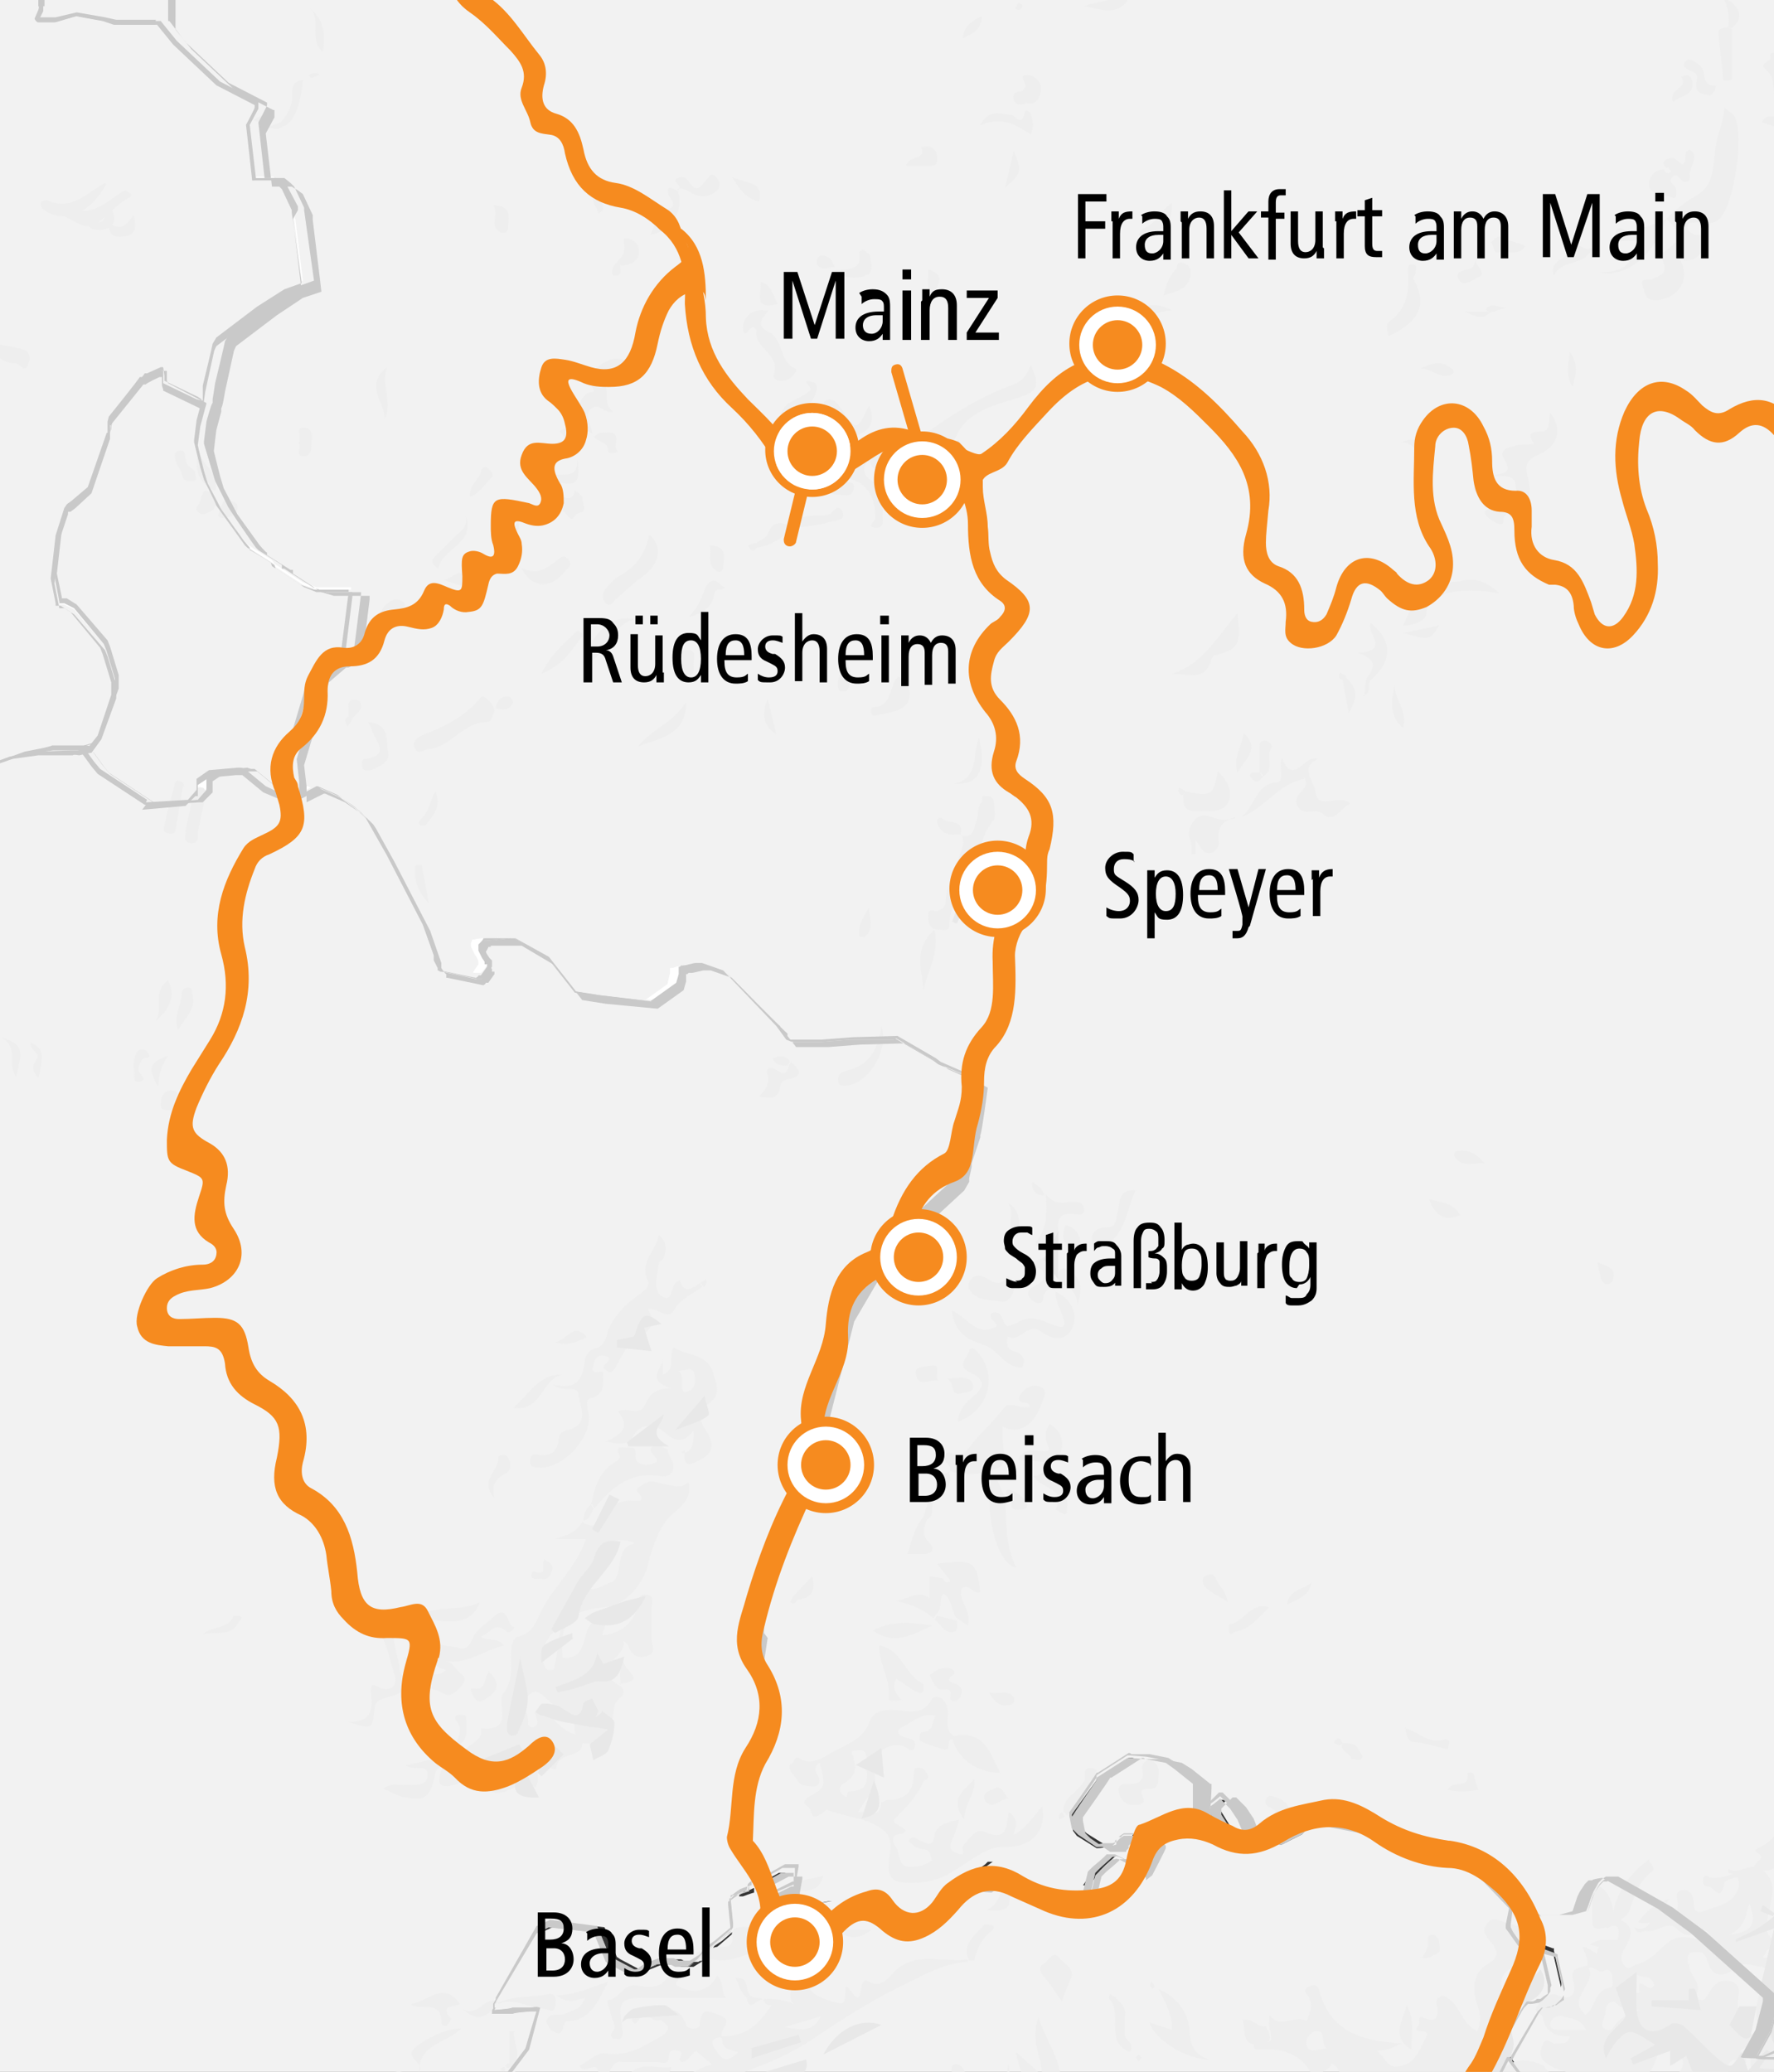 <?xml version="1.0" encoding="UTF-8"?>
<svg xmlns="http://www.w3.org/2000/svg" id="Ebene_1" data-name="Ebene 1" version="1.1" viewBox="0 0 143.5 167.6">
  <rect x="0" y="0" width="143.5" height="167.6" fill="#333333" stroke="none"/>
  <defs>
    <style>
      .cls-1 {
        fill: #eee;
      }

      .cls-1, .cls-2, .cls-3, .cls-4, .cls-5, .cls-6, .cls-7 {
        stroke-width: 0px;
      }

      .cls-2 {
        fill: #000;
      }

      .cls-3 {
        fill: #f2f2f2;
      }

      .cls-8 {
        stroke: #f68b1f;
        stroke-miterlimit: 10;
        stroke-width: .2px;
      }

      .cls-8, .cls-5 {
        fill: #f68b1f;
      }

      .cls-4 {
        fill: #e8e8e8;
      }

      .cls-6 {
        fill: #fff;
      }

      .cls-7 {
        fill: #c9c9c9;
      }
    </style>
  </defs>
  <path id="BG" class="cls-6" d="M146.2,4.1c0-1.7,0-3.3,0-5-23.7.2-47.4.6-71,0C49.4-1.6,23.8-3.4-1.9-3.9c0,8.4.1,16.7,0,25.1-.1,11.4-.8,22.7-1.4,34.1,2.4,10.2,1.9,20.9.4,31.6.5,7.3.9,14.6.9,22,0,7.2-.3,14.3-.6,21.5,25.1-1.6,51.6,2.6,76,2.8,21.3.2,42.6-.7,63.8-.1,2.9-.5,5.9-1,8.8-1.3.3-16.6,1.5-33.2,2.3-49.8,0-1.6.1-3.2.2-4.8-.4-7.2-.9-14.4-1.4-21.6-1.2-17.4-1.7-34.4-1-51.5h0Z"></path>
  <g id="laender_Kopie" data-name="laender Kopie">
    <path class="cls-3" d="M123.7,169.5c6.6-.2,13.1-.2,19.6.2.6,0,1.2.1,1.7.2,0-1.4,0-2.7,0-4.1h0s-1.3.6-1.3.6h-.1c0,0-.2,0-.2,0h-1.5s1.2-2.2,1.2-2.2l.6-2.2v-.2s0-.4,0-.4l-5.8-5.2-2.7-2-4.4-2.5h-.2c0,0-.8,0-.8,0h-.3c0,.1-.3.4-.3.4l-.4.6-.2.4-.2.6-.2.5-1.1.3h-2.7l-.9-.4h-.3c0-.1-.3,1.5-.3,1.5v.3c0,0,.1.1.1.1l.2.3.7.9h.1c0,0,.5,0,.5,0l1.1.4h.1c0,.1,0,.2,0,.2l.6,2.6v.2s-.1.3-.1.3l-.2.3-.4.4h-.3c0,.1-.3.2-.3.2h-.2c0,0,0,0,0,0h-.3s-.3.3-.3.3l-.2.3-1.9,3.2-.2.4,1,1.4.7,1.6h0ZM13.2,29.8v.7c0,0,.1.3.1.3h0c0,0,2.7,1.4,2.7,1.4l.4.2v.3c-.1,0-.2.3-.2.3l-.3,1.2-.2,1.5v.2s.6,2,.6,2l.3,1,1,2h0c0,.1,1.8,2.6,1.8,2.6l.5.6.2.2,1.9,1.2.2.3,2.3,1.5,1.1.4h1.6c0,0,1.2,0,1.2,0h0c0,.1,0,.3,0,.3l-.6,4.8-.7.5h-.4c0,.1-.2.2-.2.2l-1.4,1.2-2,6.7.2,1.8v1.4s-1.1-.5-1.1-.5l-.8-.3-1.7-1.4h-.2c0,0-.3,0-.3,0l-2,.2h-.3s-1,.7-1,.7h0c0,.1,0,.4,0,.4v.4c0,0-.1,0-.1,0l-.7.7h-.1c0,0-3.4.3-3.4.3h-.1s-3.8-2.5-3.8-2.5l-.5-.6-.8-1.1h0c0-.1,0-.4,0-.4l.8-.2h.1s.8-1.1.8-1.1l1.2-3.3v-1.1s-.7-2.3-.7-2.3l-.2-.5-2.5-2.9-.8-.5h-.4s0-.1,0-.1h0c0-.1-.4-2-.4-2l.4-3.5.7-2.1v-.2c.1,0,.2,0,.2,0l.4-.2,1.3-1.2,1.5-4.4v-1c.1,0,.2-.2.2-.2h0c0,0,2.4-3.1,2.4-3.1h.2c0-.1,1.2-.6,1.2-.6h.2s.1,0,.1,0h0Z"></path>
    <path class="cls-3" d="M79.3,87.4l-3.2-1.4-.4-.3-3.1-1.8h-3.6c0,.1-2.6.3-2.6.3h-2.1s-.5,0-.5,0l-.7-1v-.2c-.1,0-4.4-4.5-4.4-4.5l-1.7-.6h-.3c0,0-.3,0-.3,0l-.9.2h-.3c0,0-.1.1-.1.1h0c0,0,0,.5,0,.5l-.2.7h0c0,.1-2.1,1.5-2.1,1.5h-.1c0,0-4.2-.4-4.2-.4l-1.9-.3-2.2-2.9-2.6-1.5h-.1c0,0-.3,0-.3,0h-2.1c0,.1-.2.2-.2.2v.2c-.1,0-.2,0-.2,0v.2s0,.1,0,.1l.3.6.2.3v.2c.1,0,.2,0,.2,0h0c0,.1,0,.2,0,.2l-.5.7-.2.2h-.2c0,0-.3,0-.3,0l-2.7-.5h-.1c0,0-.1-.1-.1-.1v-.2c-.1,0-.4-.5-.4-.5v-.2s0-.1,0-.1h0c0-.1-.9-2.7-.9-2.7l-2.9-5.6-1.5-2.7-.2-.3-.3-.2-.7-.6-1.2-.9-1.6-.7h-.1s-1.5.8-1.5.8l-1-.5-.8-.3-1.7-1.4h-.2c0,0-.3,0-.3,0l-2,.2h-.3s-1,.7-1,.7h0c0,.1,0,.4,0,.4v.4c0,0-.1,0-.1,0l-.7.7h-.1c0,0-3.4.3-3.4.3h-.1s-3.8-2.5-3.8-2.5l-.5-.6-.8-1.1h0c0-.1,0-.4,0-.4h-.5s-2.8,0-2.8,0l-2.2.3-1.2.4-1.8.7c1,8.2.4,16.6-.8,24.9.5,7.3.9,14.6.9,22,0,9.8-.5,19.5-1,29.3-.1,2.5-.3,5-.5,7.5.5,7.5.9,15.1.7,22.6,14,0,27.9,1.1,41.8,2l3.4-4.5.9-3.3h-.6c0,.1-1.5.3-1.5.3h-1.6c0,.1,0,0,0,0v-.2s.1-.4.1-.4l3.3-5.7,1.1-.5,3.8.4,1,2.4.3.2,1.7.9h.2c0,0,.1,0,.1,0l.8-.5,1-.4h.9c0,0,.2,0,.2,0l.4.2h0s.8,0,.8,0h.2c0,0,.8-.6.8-.6l.5-.7.6-.4,1.4-1.2.2-.2-.2-2h0c0-.1,0-.3,0-.3l.4-.3h.3c0-.1.8-.4.8-.4v-.5c.1,0,.3-.2.3-.2h.3c0-.1.6-.2.6-.2h0s0-.3,0-.3v-.4s-.1-.3-.1-.3l-.6-1.3-.2-.2-.6-.6-.4-.3-.2-.2h0c0-.1-.2-1-.2-1v-.7c0,0,.4-3.9.4-3.9l.9-3.5.8-1.9,1.2-3.1v-.3c0,0,0-.4,0-.4v-.4c0,0-.2-.3-.2-.3l-.2-.3-.9-1-.3-.3h0c0-.1,0-.5,0-.5v-.7c0,0,0-1.2,0-1.2v-.2s.2-1.1.2-1.1v-.3c0,0,.1-.2.1-.2l.8-1.9,2.7-5.2,1.6-2.5v-.3c.1,0,.2-.4.2-.4l-.3-1.2-.2-.9v-.4l.3-1.2,1.8-7.1,2.4-4.2,2.5-2.8,4-3.7.4-.6v-.2c0,0,.2-.9.2-.9v-.3c0,0,.4-.9.4-.9l.4-1.2v-.2c.1,0,1.7-2.7,1.7-2.7l.5-.3.6-.3-2.2-.5h0ZM96.5,147.1h-1c0,.1,0,0,0,0v-.2c0,0-.2-.3-.2-.3v-.2s.2,0,.2,0h.7c0,0,.2,0,.2,0h.1c0,.1,0,.3,0,.3v.5s0,0,0,0Z"></path>
    <path class="cls-3" d="M146.1-.9c-23.7.2-47.4.6-71,0-20.1-.5-40.2-1.8-60.3-2.5l-.2.4v.2c-.1,0-.2,0-.2,0h-.1s-.1,0-.1,0v-.2h-.3l-.6.2-.4.3h0c0,.1-.2,1.9-.2,1.9V1.7c.1,0,1.4,1.6,1.4,1.6l3.5,3.3,3.1,1.6h0c0,.1,0,.2,0,.2h0c0,.1-.7,1.4-.7,1.4l.5,4.5h1.6c0,0,.5.4.5.4l.3.3.8,1.7v.2c0,0,.1.1.1.1l.7,5.7-1.5.5-2.1,1.4-3.3,2.5-.2.4h0c0,.1-.8,3.4-.8,3.4l-.2,1.3v.3c-.1,0-.2.3-.2.3l-.3,1.2-.2,1.5v.2s.6,2,.6,2l.3,1,1,2h0c0,.1,1.8,2.6,1.8,2.6l.5.6.2.2,1.9,1.2.2.3,2.3,1.5,1.1.4h1.6c0,0,1.2,0,1.2,0h0c0,.1,0,.3,0,.3l-.6,4.8-.7.5h-.4c0,.1-.2.2-.2.2l-1.4,1.2-2,6.7.2,1.8v1.4s1.5-.8,1.5-.8h.1s1.6.7,1.6.7l1.2.9.7.6.3.2.2.3,1.5,2.7,2.9,5.6.9,2.5h0c0,.1,0,.2,0,.2h0c0,.1.3.7.3.7v.2c.1,0,.2,0,.2,0h.1c0,0,2.7.6,2.7.6h.3c0,0,.2,0,.2,0h.2c0-.1.5-.8.5-.8h0v-.2h0c0,0-.1-.3-.1-.3l-.2-.3-.3-.6h0c0-.1,0-.3,0-.3h0c0,0,.1-.3.1-.3h.2c0-.1,2.1-.2,2.1-.2h.4c0,0,2.6,1.6,2.6,1.6l2.2,2.9,1.9.3,4.2.5h.1c0,0,2.1-1.5,2.1-1.5h0c0-.1.2-.9.2-.9v-.4c0,0,.1,0,.1,0h.1c0,0,.3-.1.3-.1l.9-.2h.6c0,0,1.7.6,1.7.6l4.3,4.5v.2c.1,0,.8,1,.8,1h.5c0,.1,2.1,0,2.1,0l2.6-.2h3.5c0-.1.2-.1.2-.1l3.1,1.8.4.3,3.2,1.4,2.2.6-.6.3-.5.3-1.6,2.7v.2c-.1,0-.5,1.2-.5,1.2l-.3.9v.3c0,0-.2.9-.2.9v.2c0,0-.4.6-.4.6l-4,3.7-2.5,2.8-2.4,4.2-1.8,7.1-.3,1.2v.4l.2.9.3,1.2v.4s-.2.3-.2.3l-1.6,2.5-2.7,5.2-.8,1.9v.2c0,0-.1.3-.1.3l-.2,1.1v.2s0,1.2,0,1.2v.7c0,0,.2.4.2.4h0c0,.1.3.4.3.4l.9,1,.2.3v.3c.1,0,.2.4.2.4v.4s0,.3,0,.3l-1.2,3.1-.8,1.9-.9,3.5-.5,3.9v.7c0,0,.3.8.3.8h0c0,.1.2.3.2.3l.4.3.6.6.2.2.6,1.3v.3c.1,0,.1.4.1.4v.4s1.6-.9,1.6-.9h1.1c0-.1,0,0,0,0l-.2,1.1h0c0,.1-.1.2-.1.2l-1.4.6,1.1.5,1.3.3,2.2-.4,4.2-.2.2.2h.2c0,0,.4,0,.4,0l3.1-.2,1.7-.2h.2c0,0,.2-.2.2-.2h0c0-.1,0-.3,0-.3v-.3c.1,0,.2-.1.2-.1l2.3-1.7.2-.2h.2s.2,0,.2,0h1.1c0,.1,1.3.4,1.3.4h.1c0,0,.1.3.1.3l3.1,1.2,1.4.3.9-1.3.4-.4,1-.9h.3c0-.1.4,0,.4,0l.8.4h.1c0,0,.1.4.1.4v.7c.1,0,.3.3.3.3l.5-.4h.1c0-.1,1.1-2.2,1.1-2.2h0c0-.1,0-.3,0-.3h0c0-.1-.2-.3-.2-.3l-.3-.3h-.9s-.9,0-.9,0h-.2c0,0-.3.2-.3.2l-.3.3v.2c0,0-.3.2-.3.2h-.7c0,.1-.6.1-.6.1l-1.6-1-.3-.4-.2-1v-.2s2.1-2.9,2.1-2.9h0c0-.1.1-.2.1-.2l2.5-1.6h.2s1.3.1,1.3.1h.2s1.4.3,1.4.3l.8.5,1.5,1.2h0v2.2c0,0,0,.2,0,.2v.2c-.1,0-.2.1-.2.1l-.3.3h.8c0,0,.5.2.5.2l1.2.5-.8-1.3h0c0-.1,0-.3,0-.3l.2-.2.7-.6h.1c0,0,.1,0,.1,0l.8.8.6.9.9,2.1h.3c0,.1.4.2.4.2h.4s.5-.1.5-.1l.4-.2.8-.4.4-.2.3-.3h.3c0-.1.6-.4.6-.4h.6c0,0,1.1,0,1.1,0h.3c0,0,5.4,1.1,5.4,1.1l6.7,4,2.7,1.6h.3c0,.1.9.5.9.5h2.7l1.1-.3.2-.5.2-.6.2-.4.4-.6.3-.3h.3c0-.1.8-.2.8-.2h.2c0,0,4.4,2.5,4.4,2.5l2.7,2,5.8,5.2v.3s0,.2,0,.2l-.6,2.2-1.2,2.2h1.5s.2,0,.2,0h.1c0,0,1.3-.6,1.3-.6h0c0-.6,0-1.2,0-1.7.3-8.8.9-17.6.9-26.4.1-18.6,1.5-37.2,2.4-55.7.9-18.8,0-37.1-1.3-55.8-.6-9-.9-18-1-27.1h0ZM123.7,169.5l-.7-1.6-1-1.4-1,2-.3.7v.4c.9,0,2,0,3-.1h0Z"></path>
    <path class="cls-3" d="M24,17.1v-.2c0,0-.9-1.7-.9-1.7l-.3-.3-.5-.3h-.3c0,0-1.4,0-1.4,0l-.5-4.5.7-1.3h0c0-.1,0-.3,0-.3h0c0-.1-3.1-1.7-3.1-1.7l-3.5-3.3-1.3-1.6h-2.6s-.9.1-.9.1l-.9-.3-2.3-.4-1.7.4h-.2s-1.2.1-1.2.1h-.2c0-.1.3-.8.3-.8v-.4c.1,0,.1-.2.1-.2v-1c0,0-.3-.2-.3-.2h-.3c0-.1-.9-.7-.9-.7h-.1c0-.1-.3-.8-.3-.8v-.3c0,0-.1-.2-.1-.2v-.4s0-.2,0-.2v-.3c-1,0-2,0-3.1,0,0,8.4.1,16.7,0,25.1-.1,11.4-.8,22.7-1.4,34.1.5,2.2.9,4.4,1.2,6.6l1.8-.7,1.2-.4,2.2-.3h2.8c0-.1.5,0,.5,0l.8-.2h.1s.8-1.1.8-1.1l1.2-3.3v-1.1s-.7-2.3-.7-2.3l-.2-.5-2.5-2.9-.8-.4h-.4s0-.1,0-.1h0c0-.1-.4-2-.4-2l.4-3.5.7-2.1v-.2c.1,0,.2,0,.2,0l.4-.2,1.3-1.2,1.5-4.4v-1c.1,0,.2-.2.2-.2h0c0,0,2.4-3.1,2.4-3.1h.2c0-.1,1.2-.6,1.2-.6h.2s.1,0,.1,0v.7c0,0,.1.3.1.3h0c0,0,2.7,1.4,2.7,1.4l.4.2.2-1.3.8-3.2h0c0-.1.2-.5.2-.5l3.3-2.5,2.1-1.4,1.5-.5-.7-5.7s0-.1,0-.1Z"></path>
    <path class="cls-3" d="M1.4-3.8v.3c-.1,0-.2.2-.2.2v.4s0,.2,0,.2v.3c0,0,.4.7.4.7h.1c0,.1.9.6.9.6h.3c0,.1.2.3.2.3V.3c0,0,.1.2.1.2v.4c-.1,0-.4.7-.4.7h.2c0,.1,1.2,0,1.2,0h.2s1.7-.5,1.7-.5l2.3.4.9.3h.9c0-.1,2.7-.1,2.7-.1V-.5c-.1,0,0-1.8,0-1.8v-.2s.4-.3.4-.3l.6-.2h.2v.2c.1,0,.3,0,.3,0h.1s0-.1,0-.1v-.2c.1,0,.3-.4.3-.4-4.5-.2-8.9-.3-13.4-.4h0ZM41.3,162.7h1.5c0-.1.6-.3.6-.3l-.9,3.3-3.4,4.5c2.3.1,4.5.3,6.8.4,19.1,0,38.2-.3,57.2-.4.6,0,1.2,0,1.7,0,5.2-.1,10.5-.4,15.7-.6v-.4c.1,0,.4-.7.4-.7l1-2,.2-.4,1.9-3.2.2-.3.3-.3h.3s0,0,0,0h.2c0,0,.3-.1.3-.1h.3c0-.1.4-.5.4-.5l.2-.3v-.3c0,0,.1-.2.1-.2l-.6-2.6h0c0-.1-.1-.2-.1-.2l-1.1-.4h-.5s-.1,0-.1,0l-.7-.9-.2-.3h0c0-.1,0-.4,0-.4l.3-1.6-2.7-1.6-6.7-4-5.4-1h-.3c0,0-1.1-.2-1.1-.2h-.6c0,0-.6.3-.6.3h-.3c0,.1-.3.4-.3.4l-.4.2-.8.4-.4.2h-.5c0,0-.4.1-.4.1h-.4c0,0-.3-.2-.3-.2l-.9-2.1-.6-.9-.8-.8h-.1c0,0-.1,0-.1,0l-.7.6-.2.2v.2s0,.1,0,.1l.8,1.3-1.2-.5h-.5c0-.1-.8-.2-.8-.2l.3-.3h0c0-.1.1-.3.1-.3v-.2s0-1.9,0-1.9v-.2h0c0-.1-1.5-1.3-1.5-1.3l-.8-.5-1.4-.2h-.2s-1.3-.1-1.3-.1h-.2s-2.5,1.6-2.5,1.6h-.1c0,.1,0,.2,0,.2l-2.1,2.9v.2s.2,1,.2,1l.4.4,1.6,1h.6s.7-.1.7-.1l.2-.2v-.2c0,0,.3-.3.3-.3h.3c0-.1.2-.2.2-.2h1.8s.3.3.3.3l.2.2h0c0,.1,0,.3,0,.3h0c0,.1-1.1,2.2-1.1,2.2h-.1c0,.1-.5.5-.5.5l-.2-.3v-.7c-.1,0-.2-.3-.2-.3h-.1c0,0-.8-.5-.8-.5h-.4c0,0-.3,0-.3,0l-1,.9-.4.4-.9,1.3-1.4-.3-3.1-1.2v-.3c-.1,0-.3,0-.3,0l-1.3-.3h-1.1c0-.1-.2-.1-.2-.1h-.2s-.2.2-.2.2l-2.3,1.7h0c0,.1-.1.4-.1.4h0c0,.1,0,.3,0,.3l-.2.2h-.2c0,0-1.7.3-1.7.3l-3.1.2h-.4s-.2,0-.2,0l-.2-.2-4.2.2-2.2.4-1.3-.3-1.1-.5,1.4-.6h.1c0-.1,0-.2,0-.2l.2-1.1h0c0-.1-1.1,0-1.1,0l-1.6.9h0s-.6,0-.6,0h-.3c0,.1-.2.3-.2.3v.5c-.1,0-.9.3-.9.3h-.3c0,.1-.4.4-.4.4h0c0,.1,0,.3,0,.3l.2,2-.2.2-1.4,1.2-.6.4-.5.7-.8.5h-.2c0,0-.8,0-.8,0h0s-.4-.2-.4-.2h-.2s-.9,0-.9,0l-1,.4-.8.5h-.1c0,0-.2,0-.2,0l-1.7-.9-.3-.2-1-2.4-3.8-.4-1.1.5-3.3,5.7v.3c-.1,0-.1.2-.1.2h0c0,.1,1.6,0,1.6,0h0ZM95.2,146.5h.1c0,0,.7-.1.7-.1h.2s.1.1.1.1v.2s0,.5,0,.5h-1c0,.1,0,0,0,0v-.2c0,0-.2-.3-.2-.3v-.2s0,0,0,0Z"></path>
  </g>
  <g id="gebirge_klein_Kopie" data-name="gebirge klein Kopie">
    <path class="cls-1" d="M122.3,169.6c.2-.6.4-1.2,1-1.6.5-.4.7.1.6.5,0,.3,0,.7,0,1,6.5-.2,13-.2,19.5.2.6,0,1.1.1,1.7.2,0-1.9,0-3.9,0-5.8,0-.4,0-.8,0-1.2-.2,0-.4.2-.7.2.8-.6.7-1.4.6-2.2-.4-.3-.6-.8-.7-1.3-.6-.2-.3-1.4-1.1-1.3-.9.2-.5,0-.3-.5.3-.4.9,0,1.1-.7-1.5-.4-1.1-1.5-.9-2.5.2-1.2.7-2.3-.5-3.3-1-.8-1.8.4-2.8-.1,0,.2,0,.3,0,.3.8.1,1,.7.8,1.3-.5,1.3-1.8,1.4-2.8,1.8-.5.2-.8,0-.8-.7,0-.4-.2-1.1-.9-1-.8.1-.3.8-.4,1.2,0,.2,0,.4-.1.8-1.9-1.5-1.8,1.8-3.4,1,.3.7.6.3.9.3.9.2,1.8-.9,2.5-.2.7.7,1.2.6,1.8.3.4-.2.6-.2.8,0,.1.2.2.5.2.6-.2.3-.5.2-.9,0-1-.2-1.9-.5-2.9.5-.5.5-1.3,1.3-2.2,1.5-.3,0-.6.6-1,.1-.3-.3-.3-.8-.1-1.2,1-1.6.8-2.1-.8-2.8-1.1-.5-.4.5-.7.7l.2.3c1-.7,1,.3.9.7-.1.8-1.7,0-1.7,1.3,0,.2-.6-.5-1.2-.5.2.5.5,1,.4,1.5-.8.2-1.5.2-1.1,1.4.2.5,0,1.6-1.3,1-.6-.3-1.2.3-1.6.8-.5.6.3.6.4,1,.2,1.2,1.1,1.6,2.2,1.5-.2.8-.8.5-1.2.6-.3.1-.8-.8-1.1.3-.2.7,0,1,.4,1.3,1.3,1,3.3.6,4.2,2.2-1.2-1.3-3.4-.2-4.4-2-1.9-.9-3.3-.4-4.2,1.7,0,.2-.1.4-.2.6h1.7q0,0,0,0ZM140,168c-.1-.3-.4-.6-.3-.8.1-.2.4-.8.8-.5.3.2.3.6.7.2.1-.1,0-.4,0-.6,0-.2-.9-.3-.1-.6.3-.1.5.3.5.6,0,.2,0,.4,0,.8.5,1.6-1,.5-1.5.9h0ZM141.5,154c.5,1.2.6,2.3-1.6,2.5,1.3-.6,1.3-1.6,1.6-2.5ZM136.5,158.9c.1-.4-.2-.9.5-1,.6,0,.9,0,1.1.7.4,1.3,1.2,1.5,2.4.5.7-.5,1.4,0,2,0,.6,0,0,.8,0,1.2-.1,1.1-.7,2.1-.3,3.3.8,0,1.6.2,2.3-.4.4,1-.4,1.2-1.1,1.3-.7.1-1.5,0-2.3,0-.3,0-.7-.2-.5-.4.5-.8-.2-1.6,0-2.4,0-.4.3-1.1-.5-1.4-.7-.2-1.2,0-1.6.5-.2.3-.4.7-.6.9-.2.2-.9,0-.8-.2.8-1.1-.7-1.8-.4-2.7h0ZM135.5,165.8c.4.6,1.2,1,0,2.2-1.3,1.3-2.4,1.1-4,1.1,1.5-.6,2.3-1.7,2.6-3,.3-1.1,1.1-.8,1.4-.4h0ZM132,160c.2-.5.6-.1.9-.1.5,0,.8.2.9.7-.2.3-.3.3-.6.1-.6-.4-.6-.4-.6.3,0,0,.1.2,0,.2-.2,0-.4,0-.5,0-.4-.3-.3-.8-.1-1.2h0ZM132.9,162.5c-1,.3-1.8.6-2.4,1.5-.3.5-.9,0-.9-.1,0-.5.3-.8.3-1.4,0-.4.6-.8.8-.5.6.7,1.4.5,2.2.6h0ZM126.3,164.2c-.4,0-.9,0-.9-.4,0-.6.7-.8,1-.7.6.2,1.4.1,1.9,1.1-.8,0-1.4,0-2,0ZM128.3,163c-1.7-1.3.9-2.5.2-3.8.5-.2.8.5,1.3.2.4-.2.6.2.6.5,0,.3.2.8-.2.9-1.3.2-1.1,1.7-2,2.2ZM96.5,167.7c.7,1.3,2.2,1.7,3.1,2.6h1.8s0,0,0,0c0-.3-.1-.7.4-.7,0,.3,1.3-.1.4.7.3,0,.7,0,1,0,.6,0,1.2,0,1.7,0,4.8-.1,9.7-.4,14.6-.5-1-2.1-1.1-2.1.4-4,1-1.2,2.2-2.6,1.7-4.4-.5-1.6.2-2.1,1.4-2.5,1.2-.4,1-1.5,1.2-2.3.1-.7-.9-.6-1.4-.8-.3-.1-.7-.2-1.1-.3-.5-.2-1-.5-1.4.1-.5.6-.1,1,.3,1.5.5.6.8,1.2-.3,1.8-1.2.7-1.2,2.1-.8,3.3.3.8.3,1.4,0,2.1-1.4-.6-1.4-2.5-2.9-2.9l-.2.3c-.4.5.5,2.2-1.3,1.5-.4-.2-.3.3-.3.5,0,.2-.6.6.1.6.3,0,.7.1.5.4-.5.9-.8,2.1-2,2.4-1.1.4-1.3-.6-2-1.2.8,0,1.3-.3,2-.6-3.2-.2-5.8-.9-6.7-4.3,0-.3-.4-.6-.8-.3-.2.1-.5.3-.2.6.6.7.3,1.5,0,2.2-.9-.6-2.2.7-3-.5,0,.2,0,.4,0,.5-.3.5,1,2.3-1.1,1.5-.3,0-.2.2-.2.3,0,.2,0,.5.3.5.4,0,.8,0,1.2,0,2.4.1,3.8,2,3.4,4l-9.3-2.2h0ZM107.7,166.9c.6.3.7.8.8,1.3.2.6-.5.7-.8.8-.7.2-.6-.6-.8-.9-.3-.7.8-.6.8-1.2ZM105.7,165.5c-.2-.6.4-1.2.8-1.2.8,0,.3.9.8,1.4-.6,0-1.3.5-1.6-.2h0ZM46.8,168.5c-1.5.1-2.2,1.2-3.2,2,.5,0,.9,0,1.4,0h0s.9,0,.9,0c.3,0,.5,0,.8,0,.2-.9,1.3-.4,2.2-.4v.4c1.2,0,2.5,0,3.8,0,.5-.3,1.1-.6,1.7-.8,3.8-1.6,7.9-2.4,11.4-4.8,2.1-1.4,4.4-2.9,6.8-4.1,1.9-.9,3.6-2,5.7-2.1,0,0,0-.1,0-.2-1.8.3-3.7-.6-5.5.6-.8.5-1.3,2-2.7,1.1-.2-.1-.3.2-.4.4-.2,2.2-.9,0-1.3.1-.1,1.6,0,1.5-1.4,1.1-.9-.3-1.6-.6-1.7-1.6-.6.1-.4-1-1.1-.7-.2,0-.4.4-.4.4.6.6-.3,1.5.4,2.2-.8-.4-1.6-.4-2.4-.4,0,.6.6.5.6.5-1,1.6-2.2,2.6-4,2.5-.3-.5,1.1-1.2-.2-1.7-.9-.3-1.5-.7-1.6.8,0,.4-1,.4-1.1,0-.8-2.3-2.6-.7-3.9-1.1-.4-.1-.6.2-.5.6,0,.4.4.5.5.2.5-1.1,1.2.2,1.8-.1,0,0,.5.3.6.5.1.4-.2.6-.5.8-1.4.8-2.7,1.7-4.5,1.4-.7-.1-1.5.7-2.1,1,.3.9,1.5-.7,1.5.7,0,1.2-1.1.5-1.7.6h0ZM66.4,163.1c-.8,1.6-2.1.9-3,.9l3-.9ZM58.4,164.9c0,.9.7.9,1.3,1.1-.6.6-1.1.9-1.7,0-.3-.5-.8-1.1.3-1.2ZM49.3,167.6c.2-.4.4-.9,1-.8.9,0,1.9,0,2.8,0,.4,0,1,.3,1-.4,0-.6.4-.6.8-.5.6.2-.2.6.2.9.6,0,.8-.7,1.2-.9l1.3,1.1c-1.5.4-2.5,1.4-4,1.1.1-.4.7-.3.7-.9-1.3.2-2.6-.6-3.7.9-.2.3-.9.2-1.4,0,0,0,0-.3,0-.4h0ZM50.1,136.3c.9.8-.3,1.1-.4,1.7-.2,1.5-.3,3.3-2.6,3,0,1.3-1.9.6-2.1,2,0,.5-.9-.5-1.5-.2,0,.4,0,.8,0,1.2,0,.2-.1.4-.2.6-1.3-1.2-3,1.9-4.3-.5-.4-.6-1.4,0-2,.2-1.8.6-1.6-.3-1.2-1.4h0c.8.3,1.5,0,1.6-.8.1-1.1,1.8-1.1,1.5-2.3,2.8.3,1.2-2.1,1.8-2.8,1-1.3.5-2.5.7-3.7,0-.4.2-.9.5-.9,1.3-.3,1.5-1.4,2-2.3,1-1.9,2.7-3.3,3.5-5.6h-2.5c.9-.3,1.7-.5,2.2-1.4h0c.9.7,1.9,0,2.1-.5.5-1.4,1.6-1.2,2.6-1.2.4-.5-.7-.7-.1-1.1.4-.3.8-.6,1.4-.4,2,.5,2,.4,2.6,0,.4,1.6-1.1,2.2-1.8,3.1-.8,1.1-1.2,2.4-1.5,3.6-.3,1.4-1.8,3.3-3.4,3.4-3,.3-3.7,1.1-3.5,4.1,1.9.2,1.6-1.7,2.2-2.6.6-.8.4-.9,1.6-1.1l-.6,1.9c1.6-.2,2.5-1,2.9-2.4,0-.4,0-1,.7-.9.7.1.4.7.4,1.1,0,.8,0,1.7,0,2.5,0,.5.5,1.2-.5,1.4-.8.2-1.2-.3-1.4-.9,0-.1-.2-.2-.4-.4.5,1.3-2.9,2.2-.2,3.7h0s0,0,0,0ZM51.3,124.8c-2.1-.8-2.7.7-3.3,2.2-.2.5-.7,1.3-.6,1.4.7.4,1.4-.2,2-.4.5-.1.6-.8.7-1.3.1-.7.2-1.6,1.1-1.8ZM46.5,140.2c0-.7,0-1.2-.6-1.6-.7-.3-1.3-.8-1.8-1.3-.5-.5-.9-.6-1.3-.2-.7.7,0,1.5-.1,2.3,0,.2.3.4.5.3.7-.4-.2-1,.2-1.4,0,0,.2-.1.3-.2,1,.6,1.5,1.9,2.9,2.2ZM45.4,131.6c-1.4.7-2,2.6-1.1,3.5,0,0,.2,0,.3,0,.3,0,.2-.3.3-.5.2-1,.3-2,.5-3.1h0ZM77,140.7c-.5,0,0,1-.7.8-.7-.2-1.3-.4-1.9-.7-.1,0,0-.7.2-.7,1,0,.7-.8,1.1-1.3-1.1-.3-1.9.5-2.7.9-.6.3-.4.7.4.9.5.1.7.3.6.7-.2.5-.5.2-.8,0-1.3-.5-2.8.6-2.5,2,.3,1.2-.2,1.7-.8,2.5-.1.2-.2.3-.5.8.9-.2,1.7.7,1.9-.8,0,0,.4-.2.6-.2,1.3,0,2-.7,2-2,0-.3,0-.7.5-.6.3,0,.4.2.6.5.3.5-.2.4-.3.6-.5,1.2-1.4,2.1-2.3,3-.2.2,0,.4.2.5.7.4,1,.6,0,.8-.5.1-.4.6-.2.9.5.6.1,1.9,1.5,1.7.6,0,1-.2,1.5-.5-.2-.3,0-.8-.6-.9-.5,0-1-.3-1.3-.7.4-.6.7,0,1,0,.5.2.9.6,1.1-.4.1-.9,1-1.1,2-1.3-.2.7-.4,1.2-.6,1.7-.2.5-.2.8.4,1,.9.4.3-.4.5-.6.5-.5,1-1.5,1.8-1.1,1.8.8,1.7-.5,1.9-1.6.8.5.6,1.1.4,1.8q.7-.2,2.3-2.3c.4,2.2-1,3.4-3.2,3.3-1.2,0-2.3.9-3.4,1.6-1.3.9-2.6,1.4-4.3,1.3-1.1,0-1.6-.4-1.5-1.5,0-.9.5-2.1-.5-2.8-1.3-1-3-1-4.5-1.6-.1,0-.4.3-.6.4-.8.5-.6-.5-1-.7-.5-.3-.1-.6.2-.8,1.3-.7,1.3-.8.8-2.7-.5.3-.4.7-.1,1.1.2.4,0,.8-.3.8-.5,0-1.2,0-1.4-.5-.2-.4-.8-.7-.6-1.3.4.2.2-.9.9-.4.6.4,1.4.1,2.1-.3,1.2-.8,2.8-1.1,3.4-2.6.3-.9.8-1,1.7-1.1,1.1,0,2.6.7,3.4-.9,0,0,.6-.5,1.1.4.5.9-.4,2.1.8,2.7l-.3.2h0ZM69.1,142.4c.3.9-.2,1.5-.9,1.9-.4.3-.3.7,0,.9.5.5.2-.3.5-.3,2,0,1.3-1.5,1.4-2.6,0-.6-.2-.8-.8-.7-.9,0,0,.5-.3.8h0ZM48.8,111.1c0,.9.1,1.7-1,2-.5.1-.3.7-.2,1.2.4,1.9-2.1,4.6-4,4.4-.4,0-.8,0-.7-.6,0-.5.4-.5.7-.4,1,.1,1.5-.3,1.6-1.3,0-.4.3-.6.6-.7,2-.4,1.1-1.9,1-2.9-.1-.8-1.2-.1-2.1-.8,2,.5,2.4-.5,2.6-1.8,0-.4.3-1,.8-1.1.8-.2.9-.8,1.1-1.5.5-1.2,1.4-2.1,2.4-2.8.5-.4,1-.7.8-1.2-.7-1.5.6-2.3.9-3.7.7.6.6,1.2.4,1.8,0,.2-.4.3-.4.5-.1.9-.6,2.2.3,2.7,1,.5.5-1.2,1.4-1.3.3,1,.9.7,1.6.2l.2.3c-.8.6-1.7.9-2.3,1.9-.5.9-1.3-.3-2.1-.1.6,1,.4,1.7-.8,2.3-.8.4-1.3,1.5-1.8,2.4-.3.5-.5.5-.8.2-.7-.3.9-.8,0-1.1-.6-.2-.9.2-1,.7-.3,1,.6.4.8.6h0ZM134.8,17.7c.7-.7,1.4-1.3,2.3-1.8,2-1.1,1.3-3.3,1.9-5,.2-.6.4-1.3.5-2.2.3.3.6.4.8.7.8,1.5,0,7.1-1.2,8.3-.6.6-1.3.2-2,.3-.3,0-.6,0-.6.4,0,.2.2.4.4.5.4.3,1.6-.2,1.1.8-.3.7-.8,1.6-2,1.3,0,0,0,0-.1,0,.9,1.6-.1,3.1-1.9,3.3-1,0-.9-.6-1.1-1.1-.3-.8.4-.5.7-.6.6-.3,1.4-.4.9-1.5-.1-.3-.2-.6.2-.8,1.4-1,1.4-1.3,0-2.7h0s0,0,0,0ZM55.1,117.5q1.1.2,1-1.8c-.7,1-1.4,1-2.3.2-.8-.7-1.9-.9-2.6.3-.5.8-1.2.6-2.2.4,1.5-.6,1.9-1.3,1-2.4.7-.5,1.7.5,2.2-.6.3-.7.7-1.3,2.1-1.3-2.3-.7-.5-1.7-.7-2.5v1.4c1.2-.5.4-1.5.9-2.2,1,.7,2.7.4,3.2,2.1.3,1,.7,1.8-.6,2.6-.7.4-.5,1.3,0,2,.5.8.8,1.7-.3,2.3-.8.4-1.6,1-1.4-.7ZM55.3,112.6c.8,0,1-.6.9-1.3-.1-.9-.8-.4-1.3-.4.5.5.1,1.2.4,1.7ZM70.2,37.4c-.2-.5,0-.8.5-.7,1.3,0,2.4-.3,3.6-1.2,2.4-1.8,4.9-3.4,7.7-4.4.8-.3,1.1-.9,1.4-1.6.3,1,1.1,2-.8,2.6-1.8.6-4.1,1-5.1,2.9-.7,1.4-1.7,2.2-2.9,2.9-1,.6-2.1.9-3.3.8.1-.8,1-.7,1.4-1.2-.6-.2-1.2-.3-1.7.2-.6.6-.4-.5-.8-.3,0,0,0,0,0,0Z"></path>
    <path class="cls-1" d="M33.3,135.7c-.2-.5-.4-1.1-.6-1.6,1.3-.1,1.8,2.2,3.4,1-1.7-.4-1.8-1.9-2.1-3.3.3-.3.7,0,.7.1.2,1.5,1.5,1.1,2.4,1.4.6.2.9-.2,1.1-.7.3-.8,1.1-1.2,1.6-1.7,1.3-1.3,1.2.5,1.7.7.3,0-.3.6-.5.4-1-.9-1.3.1-2.1.4.6.4,1.2,0,1.9.7-1.7.4-2.9,1.5-4.7,1.3.6.1.8.7,1.2,1,.4.3.3.7,0,1-.4.5-.9.9-1.4.6-.9-.5-2-.5-2.7-1.3,0,0,0,0,0,0h0ZM76.8,119.1c.4-.6-.9-.9-.2-1.6.5-.1.9.7,1.8-.4.7-1,1.9-2,2.8-3.2.4-.6,1.4.1,2.1-.1,0-.6-1.2-.1-.8-.9.3-.6,1-1,1.7-.7.5.2.3.8.1,1.2-.6,1.9-1.9,2.7-3.2,2,0,.2,0,.3,0,.5-.1,1,.5,2.4-.3,2.8-1,.5-2.3.7-3.5.4-.2,0-.4-.2-.6,0,0,0,0,0,0,0ZM120.4,38.6c.9-.4,2.1-.1,1.3-1.4-.5-.8.2-1,.7-1.1.5-.2,1.1-.1,1.7-.2-.5-.7-.4-1,.6-1,.8,0,.5-1,.7-1.5,1,1.3.7,2.7-1,3.4-1.1.5-1,1-.8,1.9.4,1.5,0,2.4-1.7,2.9-.5.2-.1.8-.5.8-.3,0-.7-.3-1-.5-.3-.3-.5-.6.2-.8.6-.2-.1-.5-.2-.8-.2-.5-1-.1-1.2-.8.8-.6,1.4,0,1.9.4.5.4.9.5,1.5.3.5-.2,0-.5,0-.8,0-.8-.5-.9-1.2-.9-.2,0-.4,0-1.1,0ZM85.4,104.5c1.2.5,1.9,1.8,1.3,3-.6,1.1-1.7.8-2.5.2-1.1-.8-1.7,1-2.7.4,0,.5-.2,1,.5,1.2.7.2,1,.6.7,1.3-1.4.1-1.9-1.4-3.1-1.8-1.2-.4-2.4-.9-2.6-2.8,1.3.6,2,2.2,3.6,1.3.1-.4-.7-.5-.4-1.1,1-.3.8.9,1.3,1.1,0,0,.8-.3.8-.3,1.2-.8,2.2,0,3.3.3.7.2.5-.4.4-.7-.2-.7-.7-1.4-.6-2.2h0s0,0,0,0ZM89.8,30.3c-.7-1.7-.8-1.7-2.2-.4-.3.2-.5.9-.9.5-.5-.5.2-.7.4-1,.5-.6,1.7-1.2-.3-1.8,1.7-.6,3.1-1.2,3-3.5.4,1.6,1.3,1.5,2.2,1,.7-.4,1.4-.7,2.8,0-3.6.3-3.6,3.2-5,5.2ZM77.7,67.6c1.1.3,1.1-.7,1.3-1.3.2-.4,0-1,.4-1.4.1-.2-.1-.6.3-.5.3,0,.7,0,.7.6,0,.4.2,1,0,1.3-1.6,1.9-1.1,4.6-2.8,6.4-.5.5-.8,1.2-.8,2.1,0,.6-.5.4-.9.4-.5,0-.8-.3-.8-.9,0-.4-.1-.8.6-.6.2,0,.8-.2.8-.8,0-1.3.8-2.4,1.1-3.6.2-.7.5-1.1.2-1.7,0,0,0,0,0,0ZM75.5,130.9c-.8-.7-1.7-1.1-3-1.4,1.1-.2,1.8-.9,2.7-.2v-1.8c.1,0,1.1.2,1.1.2.1.3.3.4.6.2l-.3-.4-.8-1c3-.4,3.2-.2,3.5,2.3-.6.2-.9-.8-1.5-.3-.1.1-.1.6,0,.8.6,1.4.6,1.4.5,2.2l-.9-.6h0c-.5-.6-.3-1.5-1.1-2-.4.5,0,1.2-.6,1.7l-.2.3h0ZM105.5,63c-2.1.4-3.2,2.4-5.1,3.1,1.1-.8,1.1-2.6,2.8-2.8.8,0,.2-1.3.5-2,.9,2.4,1.9-.4,2.9.1-1.5.7-.3,1.8-.2,2.6.2,1.7,1.9.1,2.8,1-.7.4-1.4,1.6-2.1.9-.7-.7-1.7.3-2.2-.8-.4-1,1.4-1.3.5-2.3Z"></path>
    <path class="cls-1" d="M85.4,104.4c-.6-.3-.9,0-1,.6,0,.6-.7.4-.9.2-.2-.2-.6-.6-.1-1,.4-.3,1.3-.5,1-1.3-.3-.7-1.2,0-1.9-.5.6-.2,1.1-.3,1.5-.5.8-.3.8-.5,0-1-.5-.4,0-.6,0-.7.7-1,.7-2.2.6-3.6.7.9,1.4.7,2.1.6.6,0,1,.1,1,.7,0,.5-.6.3-.8.3-1-.1-1.4.2-1.3,1.3.2,1.6-.6,3.2-.3,4.8,0,0,0,0,0,0ZM47.8,121.7c.3-1.3.6-2.6,1.9-3.4.2-.1.6-.4.4-.6-.4-.8.2-.6.6-.6.4,0,.8-.2.7.7,0,.7.8.8,1.4.6.7-.2.1-.6,0-.8-.4-.4,0-.6.2-.7.4-.2.6.3,1,.3,0,.6.7,1.1.4,1.8-.2.4-.6.5-1,.4-2.4-.4-3.9.9-5.3,2.6,0,0-.2-.2-.2-.3h0ZM55.7,159.3c-.2.6-1.5,1-.8,1.4,1,.5,2.4.6,3.1-.9.6.6.3,1.2.7,1.8-2.3,0-4.5,0-6.7,0-1.8,0-2,.4-1.7,2.2,0,.4.2.8-.1,1.1-.1.1-.5,0-.6,0-.5-.4.2-.6.1-1,0-.2-.1-.4-.2-.6-.1-.5-.3-1-.4-1.5,1,0,1.3-1.4,2.4-1.2,1,.2,2.1.3,2.6-.9.2-.5.8-.4,1.4-.3h0ZM128.9,152.4q1.3.3,1.6,2.2c.4-1.8,1.5-3.2,2.9-4.2,0,.4.7.7.1,1.1-1,.8-1.3,1.9-1.7,3.1-.2.6-2.2,1.6-2.7,1.4-.3-.1-.3-.4-.3-.7,0-.9,0-1.8,0-2.8ZM82.2,166l2.1,1.9c0-1.5-1-2.8-.3-4.7.8,2.4,2.5,4.2,1.5,6.6-.6.2-.4-.4-.7-.5-.1,0-.3-1.5-.5,0-.1.5-.4,0-.5,0-1-.6-1.2-1.7-1.6-3.1ZM40,57.5c-.2.4-.2.9-.6.9-1.9,0-2.9,2-4.7,2.2-.4,0-.8.5-1.1,0-.3-.4,0-.9.5-1.1,1.8-.7,3.5-1.5,4.8-3.1.2-.3,1.1.6,1.1,1.1ZM93.7,160.9c1.5.6,2.4,1.9,2.5,3.2.1,1.2.2,2,1.6,2.5-1.9,0-4.5-1.7-4.8-3l1.8.6q.1-1.2-1.1-3.3ZM57.6,158.5c-.3-.1-1.3.5-1.3-.3,0-.5,1-.5,1.6-.7.5-.1,1.6.3,1.3-1.1,0-.5.8-.6,1.4-.5.8,0,1.1.6,1.3,1.3.2.7-.5.6-.9.7-1,.3-2,.9-3.4.6h0ZM47.8,35c-1.3-.6-1.4-2.3-.3-3.2.2-.1.7,0,.5-.3-.3-.5-.8-1.3-.3-1.5,1-.4,1.9-1.6,3.2-.6-.3.9-2.6-.3-1.9,1.8.2.7-.2,1.5.6,2.1-.7.2-1.1-.7-1.7-.3-.8.6,0,1.4,0,2.1ZM31.9,131.7c-.2,1,.2,2,.4,3,0,.3,0,1.2,1,1h0c-.2,1-1.1,1.4-2,1.6-.6.2-1,.3-1,1-.2,1.6-.2,1.6-2.1,1,2.1,0,1.9-1.3,1.8-2.5,0-.4,0-.7.7-.3.5.3,1.6.2,1.2-1.1-.3-.9-.5-1.8-.8-2.6-.5-1.1,0-1.1.9-1h0s0,0,0,0ZM62.1,25.2c-.4.5-1,1.1,0,1.6,1.3.6.9,2.4,2.2,3,.3.2,0,.3-.1.5-.3.4-.6.5-1.1.5-.3,0-.6-.2-.5-.5.6-1.7-1.7-2.1-1.4-3.6,0,0-.1-.1-.2-.2-.3-.3-.8,1.2-.9,0,0-.7.6-1.5,1.7-1.4.1,0,.2,0,.4,0ZM100.1,49.6c.3,2.6.1,2.9-1.8,3.4-.1,0-.3.2-.3.3-.5,1.9-1.9,1.2-3.2,1.2,2.4-.7,3.6-2.9,5.3-4.9ZM52.6,43.3c1,1,.8,2.3-.7,3.4-.7.5-1.3,1.1-2,1.7-.3.2-.5.8-.9.4-.3-.3-.3-.8,0-1.2.3-.3.6-.7.9-.9,1.4-.7,2.3-1.8,2.6-3.4ZM81.3,121c.1,2,0,4,.9,5.8-1.4-.2-2.5-3.7-2.1-7.3.9,0,.7,1.1,1.2,1.5h0ZM36.9,141.3c.2.9-.8,1-1,1.7h0c-.4,0-.6,0-.7.5-.4,2-.9,2.3-2.8,1.8-.4-.1-.8-.4-1.4-.6.6-.5,1.2-.3,1.7-.3.8,0,1.9.1,1.9-.8,0-1-1.1-.3-1.8-.8,1.5-.3,2.9-.6,4-1.4h0s0,0,0,0ZM134.8,17.7c-.9,2.8-3.3,4.9-5.4,4.3,1.9.1,2.8-.7,2.9-2.5,0,0-.2,0-.3,0-.5-.2-1.5.5-1.3-.6.1-1,.8,0,1.2-.2,1-.2,2-.6,3-1,0,0,0,0,0,0h0ZM70.1,37.4c-.4.6-.1,1.2.3,1.4,1.4.8.9,2.2,1,3.3,0,.4-.1.6-.6.6-.7-.1-.1-.5,0-.7.1-1.9-.9-3.3-2.6-3.3l-.3-.2c.6-.6.8-1.2.3-2,.9,0,1.3.8,2,1,0,0,0,0,0,0ZM73,137.5c-.4.1-1.1.1-1.1,0,.2-1.5-.8-2.9-.8-4.4,1.9.3,2.1,2.5,3.6,3.1,0,0,0,.4,0,.6-.2.3-.4.1-.7,0-.5-.3-1-.7-1.5-1-.4.7,0,1.3.5,1.8ZM134.8,13.6c-.2-.2-.4-.5,0-.7.6-.4.9.2,1.3.4.5-.2-.1-1,.6-1.2,0,0,.2.2.3.3.2.7-.4,1.2-.3,1.9,0,.2,0,.4-.4.4-.4,0-.6-.9-1.1-.3-.3.4.5.6.4,1.1,0,.2,0,.6-.3.5-.7-.3-1.7-.2-1.9-.9-.1-.4.2-1.4,1.2-1.4.1.3.3.4.6.2l-.3-.4ZM77.3,140.4c2.4-.4,2.8,1.5,3.6,3-1.9,0-3.4-1.1-3.9-2.8l.3-.2ZM99.9,66.1c-1.1.3-1.5,1-1.3,2.1,0,.4-.4.8-.7.8-.7.1-.8-.7-1.2-1v1.1c-.1,0-.3,0-.3,0,0-.5,0-.9-.2-1.4-.2-.9.7-2,1.5-1.7.4.1.8.3,1.2.3.3,0,.6,0,1-.1ZM47.4,161.6c-.7.1-1.4.6-2.4-.2,1.5,0,2.7-.6,4.2-1.1-.8,1.6-1.4,3-3.1,3.2-.1,0-.2,0-.3,0-.4.3-.1,1.4-1.1.8-.2-.1-.5-.6-.5-.8.2-.8,1-.4,1.5-.6,1.2-.5,1.2-.4,1.7-1.4h0ZM95.9,64c2,.5,2.3.3,2.6-1.6.8.7,1.3,1.7.8,2.6-.5.8-1.7.6-2.7.6-.9,0-.9-.7-.9-1.3l.2-.3h0ZM77.5,115c0-1,.8-1.7,1.3-2.1,1.1-.9.5-1.5-.2-1.8-1.3-.6-.4-1.2-.2-1.8,0-.3.4-.3.6,0,1.8,1.9,1,4.8-1.5,5.7ZM110.4,56.3c0-.6,0-1.1.2-1.5.6-.8.8-1.5-.8-2,2.8-.1.6-1.7,1.1-2.4,1.7,1.4,1.8,3,0,4.6-.4.4.2,1-.7,1.3ZM82.1,103.7c0,1.1-.6,1.7-1.1,1.6-.9-.2-2,0-2.6-1-.2-.4.1-1,.6-1.1.8-.2,1.7,1.4,2.5,0,0,0,.5.5.5.5ZM93.7,143.7c0,.5,0,1-.7,1-.4,0-.8,0-.6.5.3.7,0,.8-.7.8-.8,0-1.1-.5-1.2-1.1-.1-.6.4-.6.9-.6.7,0,1.2-.2,1-1.2-.1-.4.3-.8.7-.7.6.2.7.8.6,1.3ZM112.3,27.2c0-.4-.3-.9.1-1.2,1.4-1,1.6-2.4,1.5-3.9,0-.3-.1-.8.4-.7.4,0,.2.4.2.7,0,.2-.3.3-.1.6,1.3,2.4-.2,3.6-2.1,4.5ZM85.9,161.9c-.5-.7-.8-1.2-1.2-1.7-.3-.4-1-1-.2-1.4.3-.2.7-1.1,1.2-.4.4.5,1.3.8.9,1.7-.2.5-.5,1.1-.7,1.8h0ZM10.6,15.9c-1,.5-1.7,1.3-2.4,1.9-1.2,1.1-2,.1-3-.3-.1,0-.2-.4-.2-.6,0,0,.3-.2.4-.2,1.9,1,3.1-.3,4.5-1.2.3-.2.4,0,.7.2ZM91.9,96.2c-.9,1.8-.8,4.3-3.4,4.8-.5-1,0-1.7.9-1.7,1,0,.8-.6,1-1.2.2-.7,0-2,1.5-1.8ZM67.7,35.4c.3.8-.6,1.4-.4,2.3,0,0-.3.5-.6.4-.4-.1-.2-.4-.2-.7,0-.6-.3-1-.7-1.4-.2-.2-.9-.1-.5-.7,0-.1.3-.3.4-.3.3.2.9.1.9.8,0,.2,0,.4.5.4.7-.9-.9-1.7-.1-2.6h0s.4.3.4.3h0c.4.5.2,1.2.7,1.7,0,0,0,0,0,0ZM71.3,83c.7,2.3-1.5,5.1-3.2,4.8-.3,0-.3-.3-.3-.5,0-.6.5-.6.7-.7,1.7-.4,2.5-1.5,2.8-3.6ZM72.6,54.7c1.1.5,1.2,1.7.7,2.3-.5.6-1.7.7-2.6.9-.3,0-.3-.7-.1-.7,1.6,0,1.3-1.7,2-2.4ZM33.7,130.7c1.8-.9,3.6-.3,5.1-1.1-.5,1.6-2.1,2-5.1,1.1Z"></path>
    <path class="cls-1" d="M66.8,33.4c.6-.4-.6-.7,0-1,.6-.3.9.2,1.2.6,1.3,1.9,1.3,1.9,2.3-.2.7,1.6-.2,2.6-2.5,2.6h0c0-.6.4-1.5-.7-1.7h0c.1-.3.1-.6-.4-.3h0s0,0,0,0ZM42.1,45.9c1.3.7,2.1.1,3-.6.2-.2.6-.5.9,0,.3.4,0,.6-.2.8-1.2,1.6-2.8,1.6-3.7-.3ZM47.5,53.3c.1-1.9,2.1-3.7,3.8-3.2-1.9.5-2.1,2.6-3.6,3.5,0,0-.2-.3-.2-.3ZM29.2,51.5c1.1-.4,1.2-1.3,1.6-2,.3-.6.6-.8,1.1-1,.2,0,.5,0,.7.2.4.3,0,.4-.2.6-.7,1.2-1.1,2.8-3.3,2.3ZM141.9,151c0-.4,1-.6.3-1.1-.3-.2-.3-.2,0-.4.7-.3,1.2-.7,1.6-1.4.2-.3.6-.3.9-.1.4.3,0,.7-.2.8-.5.2-.7.5-.6,1,.2,1.3-.5,1.6-1.6,1.5l-.3-.2h0ZM74.7,80.1c-.1-1.6-.9-3.3.9-4.9.4,2-.6,3.4-.9,4.9ZM51.6,60.4c1.1-1.4,2.8-1.9,3.9-3.6,0,2.8-2.3,2.9-3.9,3.6ZM42.7,36.2c.9-.4,1.8,0,2.5-.5.1-.1.6.2.4-.4,0-.2-.7-.4,0-.6.3,0,.8-.2.9.4,0,.3.5.5.2.9-.6.8-2.8,1.1-4,.3ZM15,67.2c.2-1,.4-1.9.7-2.9,0-.3.1-.7.6-.6.3,0,.4.4.3.8-.2.9-.4,1.9-.6,2.8,0,.4.1,1-.6.9-.7-.1-.3-.7-.4-1ZM77.2,63.4c2.1-.5,1.4-2.5,2-3.7q.9,3.9-2,3.7ZM82.4,118c.6-1.2,1.7-.4,2.5-.7-.3-.7-.5-1.4,0-2.1,1.2.6,1.2,2,.7,2.6-.7.9-2,.2-3.2.3ZM116.9,48c-.5.5-1.5.5-1.5,1.6,0,.5-.9,1-1.9,1,.4-1,1-1.8,1.2-2.8.2-.8,1.4-.2,2.2.1h0ZM83.7,119.4c.6,0,1-1,1.6-.3.9.9,1.1,1.9,1,3.1,0,.3-.2.4-.4.2-.2-.1-.5-.3-.5-.3.9-1.8-1.2-1.6-1.8-2.7ZM140.1,2.4c0,1.3,0,2.5,0,3.8,0,.1,0,.3-.2.3-.2,0-.5,0-.5,0-.1-1.3-.3-2.6-.4-3.9,0-.3.5-.4.8-.4l.3.2ZM29.8,58.4c1.8.2,1.4,1.5,1.6,2.5.1.8-.7,1.1-1.4,1.4-.2,0-.6.1-.7-.2,0-.2-.1-.7.2-.7,2.2-.3.8-1.5.6-2.3,0-.1-.1-.3-.3-.6ZM145.3,8.3c.3.7,1.3.5.9,1.5-.3,1-1,.7-1.6.6-.7,0-1.4-.3-2.1-.5.6-1.4,2.7.9,2.8-1.6ZM33.3,162.1c1.3-.2,2.6-1.9,3.9,0-.3.3-1.8,0-.7,1.2,0,0-.2.4-.3.5-.2.2-.5,0-.5-.2,0-1.8-1.5-1-2.4-1.4ZM33.9,167.6c.5-.8-1.2-1.1-.4-1.9.9-.8,2.8-1.7,3.8-1.6-1.2,1.2-3.4,1.2-3.4,3.5ZM64,85.9c.5.5,1.2,1.1-.2,1.4-.3,0-.7.2-.7.7-.2,1-.9.8-1.7.7q1.1-1.1.6-2c.4-1.1,1.5,1.1,1.8-.5l.2-.3ZM68.1,38.7c.1.5,1.3,0,.9,1-.2.6-.9.3-1.3.3-.6,0-1-.4-1.5-.6-.5-.2-.6-.5-.5-.8.2-.4.6-.3.8-.1.4.3.8.3,1.2,0l.3.2ZM70.6,131.9c1.5-.8,3-.7,4.8-.4-1.7.8-3.1,1.6-4.8.4ZM94.1,24c.2-.8.4-1.6,1-2.2.2-.2,0-.8.7-.5.6.3.5.6.5,1-.2,1.2-1.3,1.3-2.2,1.6ZM83,8.4c-.3,0-.8.2-1-.3-.1-.5.1-.7.6-.7.1,0,.2-.2.3-.3.3-.3-.8-1.2.4-1,.5.1,1,.6.9,1.2-.1.7-.4,1.3-1.3,1ZM54.8,15.4c.6,1.5-.4,3.3-2.2,3.6.4-.8.5-1.7,1.5-2.1.6-.2.3-.6,0-1.1-.2-.6,0-.8.6-.4,0,0,0,0,0,0ZM-.9,27.7c1,.2,1.7.3,2.5.5.6.1,1,.5.7,1.2-.3.9-.7,0-1,0-1,0-1.8-.6-2.2-1.7ZM77.2,135.4c-1,.7,0,.7.3.9.4.3.3.6.2.9,0,.2-.3.4-.5.4-.5,0-.3-.3-.3-.6,0-.6-.6-.2-1-.4-.4-.3-.5-.7-.7-1.1.3-.2.5-.4.8-.5.4-.1.9-.2,1.2.2,0,0,0,.2,0,.2ZM100.6,163.4c.7-.2,1.2.7,1.8.5,0,.2,1.1,1.5-.7,1.5-1.3,0-.9-1.2-1.2-2.1ZM82.9,170.4c-.3-1.3-1.4-2.2-1.3-3.5-.3,1.2-.1,2.3.4,3.5h.8ZM40.3,162c1.3-.6,2.7-.4,4.1-.7.6-.1.6.5.5,1-.2.7-.5.2-.8.2-1.3,0-2.5-1-3.8-.4h0ZM45.5,111.2c-1.7.3-1.6,3-4,2.7,1.3-1.1,2.1-2.8,4-2.7ZM43.8,54.5c.7-1.5,1.7-2.3,2.6-3.2.1-.1.3-.4.5-.2.1.1.4.2.1.5-.8,1.1-1.5,2.2-3.2,2.9ZM54.8,15.4c.6-.4-.6-.7,0-1,.4-.2.8,0,1,.4.6.9.9.2,1.3-.2.2-.2.4-.8.9-.2.3.4.3.8-.1,1.1-.4.3-.9.5-1.5.3-.6-.1-.9-.7-1.6-.5,0,0,0,0,0,0ZM79.3,10.1c.7-1.3,1.6-.9,2.5-.8.3,0,.8,1,1.1-.2,0-.4.5,0,.5.2.2.5.2,1,0,1.6-1.2-.8-2.3-1.5-4-.8ZM143.5,8.1c0-1,0-1.9-.6-2.4-.8-.7.6-.7.3-1.2,0-.1,0-.3.4-.2.5.2.7.5.6,1,0,.9.2,1.9-.7,2.8h0ZM103.2,146.5c-.3-.3-1.2-.4-.7-1.1.2-.3.7,0,1,.1.6.3,1,.8.7,1.4-.4.9-1.4.6-2.2.9,0,0-.5-.3,0-.5.4-.2,1-.3,1.2-.8h0ZM67.3,21.9c1.2-.2,2.5.1,2.2-1.5,0,0,.3-.3.3-.2.2.1.5.3.6.5,0,.5.3,1.2-.2,1.5-.8.4-1.7.4-2.8-.3ZM22.7,9.9c.6-.7,1-1.4.9-2.3,0-.6.2-1.1.9-1.1q-.3,3.1-1.5,3.7c0,0-.2-.2-.3-.2ZM37.7,41.8c.7,2.1-1.7,2.5-2.2,4,0,.3-.3,0-.3,0-.3-.2-.3-.5,0-.8.5-.5,1.1-1.1,1.6-1.6.4-.4,1-.7.9-1.5ZM63.1,33.8c.2-1,.7-1.2,1.3-1.5.4-.2.8-.4,1.1-.7.3-.3-.9-1,.2-.7.5.1.4.6.2,1.1-.5,1.3-1.7,1.3-2.8,1.9ZM90.7-.7c-.8.9-2,.8-3,1.2,1.2.2,2.4.8,3.4-.3.2-.3.3-.6.1-.8,0,0-.5,0-.5,0ZM44.4,40.3c.7-.8,1.8.8,2.1-.6,0,0,.6.3.6.6,0,.4.5,1.1-.3,1.2-.3,0-.4.9-.9.2-.4-.5-1-.9-1.5-1.3ZM75,122.9c-.3.7-.5,1.3.2,1.9.3.3.4.8-.3.9-.5,0-1,0-1.5,0,.4-1.2.6-2.2,1.3-3,0,0,.2.2.3.2ZM138.8,6.9c0,.5-.4.9-.6.8-.4-.1-1-.1-1-.8,0-.4.3-.9-.3-1.1-.4-.2-1-.4-.5-.9.3-.3.8.2,1.1.4.6.4,0,1.8,1.4,1.6ZM86,146.6c0-.7.3-1.1.8-1.5.3-.3.6-.6.9-1,.2-.3-.3-1.1.6-1.1.1,0,.4.2.4.2-.2.5-.2,1.3-.6,1.5-.9.5-1.2,1.5-1.8,2.2l-.2-.3h0ZM64.1,157.6c.1-.8.4-1.4.3-2,0-.3-.2-.8.3-1,.2,0,.6,0,.6,0,.2.4.7.9.4,1.3-.4.5-.5,1.4-1.6,1.6Z"></path>
    <path class="cls-1" d="M116.9,48c-.2-1.1.8-.9,1.3-1,1-.3,2,0,3.1,1-1.7-.3-3.1-.3-4.4,0,0,0,0,0,0,0ZM125.7,22.3c-.4-1.3,1-1.3,1.2-1.9.6-1.3,1.3.2,1.9-.4-.5,1.6-2.5.9-3.1,2.3ZM90.2,161.6c.5.4.9.8.8,1.5,0,.5,0,1.1,0,1.6.1.4.8.6.4,1.3-2-.8-.7-2.9-1.5-4.1l.2-.3ZM64.2,42.7c.3-.9,1-1,1.8-1,.4,0,.8,0,1.1-.1.3-.1.6-.9,1-.3.4.8-.5.8-.9.9-1,.3-2,.4-3,.5h0ZM31.9,131.7c-2-2.6,1.3-1,1.5-1.9-.2.9-.2,2-1.5,1.9h0ZM78.4,158.6c-.7-1.4.6-2.1,1.2-2.9,0-.1.4,0,.6,0,.3.1.2.4,0,.5-.8.6-1.2,1.5-1.4,2.4,0,0-.3,0-.5,0,0,0,0,0,0,0ZM14.4,83.3c-.4-1.2.3-2,.3-3,0-.2.3-.5.6-.4.3,0,.2.4.3.7.2,1.1-.6,1.7-1.2,2.7ZM31.1,33.9c.1-1.3-1.7-2.7.2-4.2-.5,1.5.5,2.9-.2,4.2ZM142.2,151.3c-.9.5-2.6.6-2.7,1-.3,1.7-.9.3-1.3.3-.5,0-.5-.4-.4-.7.2-.4.4,0,.6,0,1.2.1,2.3-.6,3.4-.9l.3.2ZM55.8,49.8c.6-.6.9-1.3,1.2-2.1,0-.1.5-1.3,1.3-.4.1.2.7.2,0,.4-.2,0-.5,0-.5.3-.2,1.2-1,1.6-2,1.9ZM39.5,135.2c1.2,1.1.6,1.7-.3,2.3-.6.4-.9-.2-1-.5-.4-.7.3-.3.5-.4.7-.2.4-.9.9-1.4ZM73.3,13.4c.2-.9,1.7-.4,1.2-1.5.3,0,.6-.1.8,0,.4.2.5.5.5.9,0,.4,0,.6-.5.6-.6,0-1.2,0-1.9,0ZM79.1,169.8c-1.2-.3-1.5-1.2-2-2-.2-.3-.2-.7.1-.8.3-.1.5.1.7.3.4.8.8,1.7,1.2,2.5ZM16.1,36.4c.1,1.2,1.7,1.8,1.3,3.3-1.5-.7-1.7-1.9-1.3-3.3ZM100.6,59.3c1.4,1.3.1,2.1-.5,3.2-.4-1.2.4-2.2.5-3.2ZM114.2,165.8c-1.7-1-.8-2.2-.4-3.6.7,1.3.3,2.4.4,3.6ZM87.2,105.6c-.1-.7-.3-1.3-1.1-1.6-.6-.2-.6-1-.3-1.3.3-.3.8.1,1.2.5.7.7.3,1.6.2,2.4ZM102.6,130.1c-.9.8-1.5,1.7-2.7,1.9-.2,0-.3.4-.5,0,0-.2,0-.6,0-.6,1.2-.1,1.7-1.8,3.2-1.4h0ZM113.6,139.8c1.1.2,2,1.4,3.3.9.3,0,.4.2.3.4,0,.1-.1.4-.1.4-.9-.2-1.8-.5-2.8-.6-.4,0-.6-.6-.6-1.2h0ZM40,121.2c-1.3-1.5.4-2.2.3-3.3,0-.2.6-.3.7-.1.4.5.4,1.1-.1,1.4-.8.4-1.2.9-.9,2ZM64.1,42.7c-.8.8-1.7,1.4-2.8,1.6l-.2-.3c.3-.3.8-.4,1-.8.5-1.3,1.3-.9,2.1-.5h0ZM25,.6c1.1.9,1.4,2,1.1,3.6-1.2-1.1,0-2.7-1.1-3.6ZM37.9,46.3l-.2-1c1.1.1,1.1,1.1.8,1.6-.5.8-1.3.5-2.6,0,.9-.2,1.1-.9,1.7-.3l.4.3c.1-.3,0-.5-.2-.6ZM48.4,17.2c-.1-.3-.3-.6-.4-.9-.3-.7.2-1.2.5-1.7.1-.2.4-.3.5,0,.2.5.2.9-.1,1.4-.2.3-.1.7-.1,1,0,0-.4.3-.4.3ZM123.4,19.9c-.6.9-1.5.3-2.2.5-.5.1-.3-.6-.6-.8.3-.2.4-.6.9-.4.6.3,1.2.4,1.9.7ZM49.9,21.2c.4-.4.7-.8.6-1.4,0-.2-.2-.6.3-.5.2,0,.5.2.7.4.5.9,0,1.7-1.2,1.8,0,0-.3-.2-.3-.2ZM92.4,18.5c1.1-.3,1.5-1.5,2.4-2.1,0,1.4-.4,2.5-2.1,2.3l-.3-.2ZM24.2,35.8c.2-.5-.3-1.2.3-1.2.7,0,.8.5.7,1.1,0,.5,0,1.3-.7,1.2-.7,0,0-.8-.4-1.1ZM40.2,45c-1.2-2.2,1.5-1.7,1.7-2.9.6,1.8-2.4,1.1-1.7,2.9ZM78,147.2c-1.3-1.8.1-2.4.8-3.3.2,1.2-.8,1.9-.8,3.3ZM81.4,152c.6,2.3.3,2.7-1.6,2.5,1-.4,1.1-1.4,1.6-2.5ZM44.1,38.7c.9-.8,2.7.5,2.6-1.6.3,2.2-.1,2.4-2.6,1.6ZM16.4,132.2c.8-.7,2.1-.4,2.5-1.5,0,0,.3,0,.5,0,.3.2,0,.4-.1.5-.6,1.3-1.9.7-2.9,1ZM115.6,97c1.1.3,2,.3,2.5,1.3-1.2.5-2,.1-2.5-1.3ZM86.2,99.1c1.1.3,1.2,1.1,1.3,1.9-1,0-1.9-.4-1.3-1.9ZM35.2,64c.6,1.2-.2,2-.8,2.8,0,0-.3,0-.4,0-.2-.2-.1-.4,0-.5.7-.6.8-1.5,1.2-2.3ZM40,16.6c1.5.1,1.1,1.1,1.1,1.8,0,.4-.3.5-.6.4-1-.5-.1-1.4-.6-2.2ZM117.1,144.8c.4-.9,1.9,0,1.6-1.4,0,0,.4-.1.5.1.1.4.2.8.4,1.3-.8.1-1.5.2-2.4,0ZM57.4,44.1c1.4.1,1.2.9,1.1,1.7,0,.3-.2.6-.5.4-.9-.5-.4-1.4-.6-2.1ZM132.5,155.5c.6-.8,1.3-1.5,2.5-1.9-.6,1.1-.9,2.3-2.5,1.9ZM76.6,111.5c1,0,1.8-.3,2.1.5.2.6-.5.6-.9.7-1,.3-.5-.8-1.2-1.2ZM99.2,129.5c-.7-.4-1.2-.7-1.6-1-.3-.3-.5-.7-.1-1,.3-.2.7-.3.9.3.2.5.8.9.9,1.8ZM66.6,151.7c-.3,1.4-1.4,1.3-2.5,1.2.5-1.1,1.6-.8,2.5-1.2ZM55.1,53.6c0-.5-.2-1.1.6-1,.7,0,.4.7.4,1.1,0,.4.2,1-.6.9-.8,0-.2-.7-.5-1ZM75.9,111.7c-.6-.2-1.6.6-1.8-.5-.2-.8.8-.6,1.1-.7,1.1-.3.3.8.7,1.2ZM139.8,2.1c.1-.7,0-1.5-.4-2.3,1.5.7,1.7,1.8.6,2.5l-.3-.2ZM113.3,35.8q1.5-.7,2.5.8c-1.1.5-1.5-1-2.5-.8ZM115,158.4c.2-.3.4-.6.5-1,.1-.3-.2-.9.4-.9.2,0,.5.3.5.5,0,.4.3.9-.3,1.1-.3.1-.6.5-1.2.2h0ZM108.8,54.7c1,1.1,1.1,1.5.3,3l-.5-2.7s.2-.3.2-.3ZM113.5,58.9c-1.2-1-.9-2.3-.7-3.5,0,1.2,1.1,2.1.7,3.5ZM59.2,14.3c1.2.6,2.6.3,2.2,2-.9-.2-1.5-.8-2.2-2ZM8.8,18c1,.8,1.5.1,2-.6.2.8.3,1.5-.6,1.7-.7.1-1.4.2-1.4-1ZM68.4,53.2c.5,1.2.6,1.9.1,2.7,0,0-.5,0-.6,0-.4-.8.2-1.5.5-2.6ZM114.9,29.8c.9-.4,1.7-.7,2.5,0,.2.1.3.4,0,.5-.9.4-1.6-.5-2.5-.5ZM13.6,85.4c-.5.7-.8,1.6-.8,2.5-.9-1.5-.7-2,.8-2.5ZM18.5,40.4c.2.3.8.1.7.7-.1.6-.6.7-1,.8-.3,0-.7,0-.5-.4.2-.4.2-1.1.9-1.2ZM36.9,141.3c0-.7.7-1.4,0-2.1-.2-.3,0-.5.3-.5.2,0,.5,0,.5.2,0,.9.3,2-.9,2.4,0,0,0,0,0,0ZM135.3,8.2c-.3-1.1,1.3-1,.7-2,.1,0,.3-.1.4-.1.4,0,.4.2.5.5.1,1.2-.9,1.1-1.5,1.6h0ZM62.9,24.6c-2.1.5-1.2-.9-1.4-1.8.9.2,1,1,1.4,1.8ZM101.9,62.5v-2.1c0-.2,0-.5.4-.5.3,0,.6.4.6.5-.6.7.3,1.8-.7,2.4,0,0-.2-.3-.2-.3ZM34.1,69.9l.6,3.2c-1.1-1.2-1.2-2.1-1.1-3.1h.5ZM81.6,145.5c-.7-.1-1.2,1-1.9.2-.4-.6.4-.9.7-1,.7-.4.8.5,1.2.8ZM119.4,20.9c-.2.6,1,1.2.2,1.5-.4.2-1.2.9-1.6.2-.4-.7.5-.7,1-.9.2,0,.3-.5.4-.8ZM38,40.1c0-.9.7-1.3.9-1.9,0-.2.3-.7.7-.2.2.2.4.5.1.7-.5.5-.9,1.2-1.7,1.5ZM40.3,161.9c-.7,1.2-1.6,1.8-2.9.6,1.2.8,1.8-1.1,2.9-.6,0,0,0,0,0,0ZM48.1,35.3c.4-.4.7-.3,1-.3,1.4-.1.3,1.2.9,1.5-.3.2-.8.2-.8,0,0-.8-.8-.7-1.2-1.2ZM77.7,67.5c-.1,0-.2,0-.3,0-.8.1-1.4-.2-1.6-1-.1-.3.3-.4.4-.3.5.5,1.8,0,1.5,1.3,0,0,0,0,0,0ZM41.2,166.9v-2.6h.4c-.2.9.8,1.9-.2,2.8,0,0-.1,0-.2-.1ZM70.3,73.4c0,.8.5,1.8-.4,2.4,0,0-.4,0-.4-.1-.1-.9.4-1.6.8-2.3ZM70.5,156.1c-1.1.9-2,.7-2.9,0h2.9ZM82.3,100.1c-1.1-.9-.1-2.1-.8-2.8,1.1.6,1,1.6.8,2.8ZM81.3,15.2l.7-3c.7,1.7.6,1.8-.7,3ZM113.5,51.2l2.9-.6c-.7,1.2-.8,1.2-2.9.6ZM127.2,31.3c-.5-.8-.4-1.7-.2-2.8.8,1.1.4,2,.2,2.8ZM76.7,119c.6,1.2-.5,1.6-1.1,2.3l-.2-.3c.4-.7.3-1.8,1.4-1.9,0,0,0,0,0,0ZM120,94.1c-1,0-1.8.3-2.3-.5-.2-.2,0-.5.2-.5.8-.1,1.4.1,2.2,1ZM2.4,84.3c1.1.5,1.2.9.7,2.9-.5-.5-.5-1-.2-1.4.5-.7-.6-.8-.4-1.5ZM44.9,108.6c1-.3,1.3-1.3,2.2-.8.2.1.4.4.3.4-.7.3-1.3.7-2.5.4ZM106.1,128c-.2,1.1-1,1.3-2,1.8.2-1.3,1.4-1.2,2-1.8ZM44,126.1c.3.3.9.3.6,1.1-.2.5-.4.6-.8.5-.3,0-.8.1-.8-.2,0-.7.4-.2.7-.3.5,0,0-.8.4-1.1ZM81.4,121c0-.2-.2-.7.5-.4.5.2.9.5,1.2,1.1,0,.2-.1.4-.4.4-.3,0-.8.2-.9-.4,0-.3,0-.5-.4-.6,0,0,0,0,0,0ZM80,136.9c.8.2,1.5-.3,2,.4.1.2,0,.6-.3.6-.7.2-1.2-.1-1.7-1ZM50.2,136.3c0-.7-.2-1.4.3-2-.4.6,2.1,1.7-.4,1.9h0ZM77.4,131c0,.3.2.8-.2,1-.8.2-1.1-.6-1.6-1l.2-.3,1.6.4s0,0,0,0ZM75.4,24c-.5-.7-.3-1.4-.3-2.2,1.6.5.6,1.4.3,2.2ZM62.8,59.4c-.9-.6-1.3-1.4-.7-2.9l.7,2.9ZM33.4,168.1l-2.8.5c.9-1,1.7-1.5,2.8-.5ZM144.6.4c.4.6.3,1.2.2,1.7,0,.3-.3.7-.6.6-.7-.1-.2-.5,0-.8.2-.5-.2-1.1.5-1.5h0ZM13.8,89.8c-.5,0-.8,0-.8-.4,0-.5.1-1.1.8-1.2.3,0,.7.1.5.4-.3.4,0,1.1-.5,1.2ZM129.2,102.1c.7.3,1.5.4,1.3,1.3-.1.6-.8.7-1,0-.1-.4-.2-.8-.3-1.4ZM77.9,3.1c0-.9.7-1.4,1.5-1.8,0,1.2-.8,1.4-1.5,1.8ZM109.3,142.3c0-.5-1-.6-.7-1.3.5,0,1,0,1.3.5,0,.2.5.5.2.8-.1.1-.5,0-.8,0ZM64.2,129.1l1.5-1.6c.3,1.1,0,1.8-1.2,1.9l-.3-.2h0ZM131.1,157.2c-.7.7-1.4.4-2.5.1.9-.6,1.6-.3,2.2-.4l.2.3h0ZM28.2,57.9c0-.2,0-.3,0-.5,0-.3-.1-.7.3-.8.2,0,.5,0,.6.1.1.3.2.6-.1.9-.2.2-.4.4-.6.6,0,0-.2-.3-.2-.3ZM67.5,21.6c-.5,0-1,.4-1.4-.2-.1-.2,0-.6.2-.7.6-.1,1,.2,1.2.9ZM40.1,57.2c.2-.7.6-1,1.2-.8,0,0,.2.3.2.4-.2.6-.7.7-1.4.5ZM120.5,25.3q-.6.7-2-.1h1.7c0-.1.3.1.3.1ZM83.5,95.6c.4.3.8.5,1,1.1q-1.1,0-1-1.1ZM117.2,162.6c-.3-.1-.9.2-1-.5,0-.2,0-.5.2-.5.5,0,.7.4,1,.7l-.2.3ZM60.4,161.6c-.5-.4-.6-1-.9-1.6,1.2-.1.7,1,1.2,1.4l-.3.2Z"></path>
    <path class="cls-1" d="M74.7,122.7c.2-.6.3-1.2.7-1.7l.2.3c-.4.4.1,1.3-.6,1.6,0,0-.3-.2-.3-.2ZM63.7,86.2c-.5,0-1,0-1.2-.6.5-.2,1.1-.3,1.4.3l-.2.3ZM61.8,161.8c-.4-.4-1.2,1.2-1.4-.2l.3-.2c.3.4.9,0,1.1.5h0ZM50.2,21.4c-.1.3.2.8-.3.9,0,0-.2,0-.3,0-.2-.4,0-.8.3-1.1l.3.2ZM102.2,62.8c-.2.2-.4.6-.8.3-.1,0-.3-.3-.3-.4.2-.4.6-.1.8-.2l.2.3ZM120.2,25c.5-.6,1-.1,1.6-.1l-1.3.4c0,0-.2-.2-.3-.2ZM48.1,121.9c-.3.4-.3,1-.9,1.1h0c0-.5.2-1,.6-1.3,0,0,.2.3.2.3ZM23,10.1c-.4.5-.8.3-1.4.2l1.1-.4.3.2ZM25.8,6.1c-.2,0-.4.2-.6.2-.1,0-.3-.2-.1-.3.2-.1.4-.1.6-.1,0,0,0,.1.2.2ZM28.5,58.2l-.4.6c-.2-.4-.3-.7.2-.9l.2.3ZM61.3,44.2c-.1.1-.2.4-.5.3-.1,0-.2-.2-.3-.4l.6-.2s.2.3.2.3ZM95.6,64.3c-.3-.1-.4-.3-.2-.6l.5.3-.2.3ZM92.7,18.8c-.1.3-.3.4-.6.2l.3-.5s.3.2.3.2ZM96,168.6c-.3-.1-.4-.3-.2-.6l.5.3-.2.3ZM92.3,166.5l-.2.3c0-.1-.2-.3-.2-.4,0,0,.1-.1.2-.2,0,0,.3.3.3.3ZM47.7,53.5l-.5.3c-.1-.3,0-.5.2-.6,0,0,.2.3.2.3ZM108.6,55c-.3-.1-.4-.3-.2-.6l.5.3s-.2.3-.2.3ZM90,161.9c-.3-.1-.4-.3-.2-.6l.5.3-.2.3ZM93.2,160.3c0,.1.2.3.2.4,0,0-.1.1-.2.2,0-.1-.2-.2-.2-.4,0,0,.1-.1.2-.2ZM64.5,129.4c-.1.3-.3.4-.6.2l.3-.5.3.2h0ZM56.6,103.8l.5-.3c.1.3,0,.5-.2.6,0,0-.2-.3-.2-.3ZM86.2,146.9l-.5.3c-.1-.3,0-.5.2-.6l.2.3ZM108.6,141c-.2.4-.5,0-.7,0,.2-.5.5-.5.7,0ZM82.7.5c-.1.3-.3.4-.6.2l.3-.5s.3.2.3.2ZM41.4,167c-.1.2-.2.4-.5.2h0c0-.2.1-.3.3-.3h.2q0,.1,0,.1Z"></path>
    <path class="cls-1" d="M40.8,167.2c.2.4,0,.4-.3.3h0c0-.2.1-.3.3-.3h0s0,0,0,0Z"></path>
    <path class="cls-1" d="M40.5,167.5v.3c0,0-.2,0-.2,0l.2-.2h0ZM143.1,164.5c0,.6-.5.5-.8.4,0,0-.2-.3-.1-.3.3-.2.7-.7,1,0h0s0,0,0,0ZM140.1,161.3v.2c-.2,0-.2,0-.2-.1,0,0,0-.1.1-.2h.1ZM8.6,14.9c-1.3,2.3-3.1,3.1-4.7,2.3-.3-.2-.6-.3-.6-.7,0-.3.4-.3.5-.3,2,.9,3.2-.6,4.7-1.4ZM14.8,63.6l-.6,3.5c0,.4-.4.4-.6.3-.4,0-.4-.4-.3-.6.2-1.1.5-2.1.8-3.2,0-.2.1-.6.5-.4.2,0,.3.3.3.4ZM12.6,82.6c.6-1-.3-2.4,1-3.3.7,1.4,0,2.4-1,3.3ZM21.4,9.5l-.3-.2M15.8,38.4c0,.1.2.4-.1.5-.3,0-.6.1-.8-.1-.2-.3-.2-.6-.4-.9-.3-.5-.6-1.3-.1-1.4.7-.3.5.5.7,1,.1.3.8.4.7,1ZM9,16.8c.4.9.4,1.7-.9,1.8-.5,0-1-.1-1-.6,0-.8.5-.1.8,0,.8,0,.4-1,1.1-1.1ZM1.3,87.1c-.8-1.1.3-2.3-1.2-3.2,1.7.6,1.8.9,1.2,3.2ZM17.5,40.5c0,.8-.6,1-1.1,1.1-.3,0-.7-.4-.4-.7.3-.4.3-1.1.6-1.2.5,0,.7.5.9.8ZM10.8,86.4c0-.3,0-.8.2-1.1,0-.2.3-.5.6-.4.2,0,.3.2.4.3.3.5-.3.3-.4.4-.2.3-.4.5-.4.9,0,.4.9.9,0,1-.6,0-.2-.7-.4-1.1ZM21.4,9.5c-.2.4-.6.4-.9.2l.7-.4.3.2Z"></path>
  </g>
  <g id="gebirge_gross_Kopie" data-name="gebirge gross Kopie">
    <path class="cls-4" d="M120,169.7c.5-.6,1-1.1,1.4-1.8.5-.9,1.2-2.1,1-2.9-.4-1.7-.3-2.3,1.3-3.1,1.3-.6,1.5-1.7.9-2.6-.5.5-1,1.5-1.6,1.5-2,0-1.9,1.3-1.9,2.7,0,1.9.8,4.4-2.5,4.5,0,0-.1.2-.2.3-.7,1.4-1.5.8-2.5,0-.7,1.4-1.8,2-3.4,1.4,0,.1,0,.2,0,.3,2.4-.1,4.9-.2,7.3-.3ZM132.3,169.4c.9-.4,1.9-.7,2.9-.9,1-.3,2.2-.1,3.2,0,.3,0,.5.4.7.6l.3-1.2h1.7v.3c.1,0-2.5,1.4-2.5,1.4.8,0,1.6,0,2.4.1l1.5-1.9,1.1,1.3c0,0,.1-.1.2-.2.4-.3.8-.6,1.1-.7,0-.4,0-.7,0-1.1-.7.3-1.6.3-2.6.2l.9-1.3-.3-.2-1.5,1.7-.5-1.5c-.3.4-.7,1.1-.9,1.1-.5,0-.9-.5-1.3-.8-.9-.8-1.6-1.6-2.5-2.4-.2-.2-.8-.3-1-.2-1.5,1.1-2.6.7-2.8-1-.1-1,0-2,0-3.2l-1.7,1.3.8,2.3c-.6,1.1-2.3,1.6-1.6,3.4.4-.7.7-1.3,1.2-1.7.2-.3.7-.5,1-.4.6.2,1.1.6,1.8,1l-2,1.1.2.5,3-1.1v1.2c.1,0,1.3-.8,1.3-.8l.5,1.3h-5.5c-1.4,2.5-3.7,1.2-5.7,1.1,0,.3.3.6.5.9,1.9,0,3.8,0,5.6,0h0ZM56.7,170.6c1-.7,2.1-1.3,3.4-1.4,1.1-.1,2-1.1,3.3-.9.6,0,2.2-.4,1.8-1.7-1.7.5-3.3,1-4.9,1.5-1.9.6-3.9,1.1-5.8,2-.3.2-.6.4-.9.6,1,0,2,0,3,0h0ZM48.7,138.4c.3.3,1,.6,1,1,0,.7-.2,1.5-.5,2.2-.2.4-.8.5-1.2.8l-.3-1.3,1.5-1.2c-.7-.1-1-.2-1.4-.2-.7-.1-1.5-.3-2.2-.4-.5-.1-1.1-.3-1.6-.5-.3,0-.5-.2-.7-.3.2-.2.4-.7.6-.7.6,0,1.2.1,1.6.4.8.5,1.4,1.1,1.7-.4,0-.2.5-.3.7-.4l.5,1-.2.5s.4-.3.4-.3ZM50.2,124.7c-.5,2.4-3,3.5-3.4,6,0,.6-1.3,1-1.9,1.4l-.3-.3c.7-1.3,1.4-2.5,2.1-3.8.4-.7,1.2-1.3,1.4-2.1.4-1.4,1.3-1.3,2.1-1.2ZM143.6,154.8c.3.3.8.7.8,1,0,1.6-.2,3.1-.3,4.7,0,.3-.2.7-.4,1.1l-1.3-.8,1.1-4.8-3.1,1.1v-.2c.5-.3,1.1-.5,1.6-.8.5-.3,1-.7,1.4-1,0,0,.1-.1.2-.2h0ZM44.9,136.5c1.4-.6,3.1-.8,3.4-2.8l.5.9,1.7-.6c-.3,1.3-.6,2.2-2.1,2-.5,0-1.1.4-1.7.5-.5.2-1.1.3-1.6.4l-.2-.5h0ZM45.9,170.7c1,0,2,0,3.1,0-.7-.6-1.8-.6-3.1,0h0s0,0,0,0ZM42.1,134.2c.2,1.1.4,1.7.5,2.4.3,1.3-.2,2.4-.7,3.5,0,.2-.3.3-.5.3-.2,0-.3-.2-.4-.4,0-.1,0-.3,0-.5.3-1.7.7-3.4,1.1-5.5ZM52.2,129.2c-1,2-2.3,2.5-4,2.2-.3,0-.6-.3-.9-.5.3-.2.5-.4.8-.5.8-.3,1.7-.6,2.5-.9.4-.1.9-.2,1.6-.4h0ZM53.5,107.1l-1.4.3.6,1.9-2.8-.3v-.6c0,0,1.4-.3,1.4-.3.6-1.9.9-2.1,2.2-1ZM71.3,163.8l-4.7,2.4c1.1-2.1,3-3,4.7-2.4ZM50.8,116.6l2.9-2.2c-.1.9-1.5,1.5.4,2.6h-3.3c0-.1,0-.2-.1-.3Z"></path>
    <path class="cls-4" d="M139.9,163.8l.8-1.5h1.4c-.2.8-.3,1.6-.5,2.4,0,.1-.2.2-.4.2-.1,0-.3-.1-.4-.2-.3-.2-.5-.5-.9-.9ZM137.6,162.6l-4-.3v-.5h3c0-.3,0-.6,0-.9,0,0,.5-.1.5,0,.2.5.3,1,.5,1.8h0ZM144.7,162c-.2,1.6.4,2.8-.7,3.9-1.5-1.5-.5-2.4.7-3.9ZM60.7,165.7l3.9-1.1.2.6-4,1.3v-.8ZM85.6,103.5l-1.2-1.6,1.2-2.3v3.9ZM77.8,36.2c-.3.2-.7.3-1,.6-.4.3-.7.8-1,1.1-.3.3-.7.5-1,.8l-.5-.7,3.2-2.4.4.6ZM42.5,143.3l1.1,2.1c-1.8.1-2.3-.5-1.7-1.8l.6-.3ZM54.6,115.7l2.4-2.8c0,.5.5,1.4.3,1.6-.6.5-1.5.7-2.7,1.2ZM44.6,141l1,.9-1.8,1.8-.3-.3,1-2.5h0ZM50.5,163.1c.2-.2.5-.5.7-.6.8-.2,1.7-.3,2.5-.3.3,0,.5.3,1.2.8l-4.2.3c0,0-.1-.1-.2-.2ZM69.2,142.8l2.1-1.4.2,2.4-2.2-1ZM69.7,147.1l1-3.1c.8,2.1.5,2.8-1,3.1ZM77,74.6l1.4-3.8.7.3-1.7,3.6c-.1,0-.3-.1-.4-.2ZM46.4,132.5l-2.6,2c0-.4-.1-1.2.2-1.4.7-.5,1.5-.7,2.3-1v.4ZM50.1,121.3l-1.7,2.7-.5-.3,1.4-2.8s.8.4.8.4ZM39.3,142.2l2.7-1.1.4.7-2.8,1.1s-.4-.7-.4-.7ZM143.4,155l-1-.4.2-.5c.3.2.7.5,1,.7,0,0-.1.1-.2.2Z"></path>
    <path class="cls-4" d="M50.7,163.3l-.4.3.2-.5c0,0,.2.1.2.2Z"></path>
  </g>
  <g id="laendergrenzen">
    <path class="cls-7" d="M122.9,168l.7,1.6h.2s-.7-1.7-.7-1.7l-1-1.3.2-.4,1.9-3.2.2-.3.3-.3h.3s.6-.1.6-.1l.3-.2.4-.4.2-.3v-.3c0,0,.1-.2.1-.2l-.6-2.6v-.2c0,0-.2-.1-.2-.1l-1.1-.4h0s-.5,0-.5,0h0c0,0-.7-1-.7-1l-.2-.4v-.2c0,0,.2-1.5.2-1.5l1.1.5h0s2.7,0,2.7,0l1.1-.3h0c0,0,.2-.6.2-.6l.2-.6.2-.4.4-.6.3-.3h.3c0-.1.8-.2.8-.2h.1c0,0,4.4,2.5,4.4,2.5l2.7,2,5.8,5.2v.3s-.6,2.3-.6,2.3l-1.2,2.2h0c0,.1,1.5.1,1.5.1h.2s1.5-.6,1.5-.6h0s0-.2,0-.2h-.1c0,0-1.3.6-1.3.6h-.1s-.2,0-.2,0h-1.3s1.1-2,1.1-2l.6-2.2v-.2s0,0,0,0v-.4s0,0,0,0l-5.8-5.2-2.7-2-4.4-2.5h-.2c0,0,0,0,0,0h-.8s-.3.2-.3.2l-.3.3-.4.7-.2.5-.2.6-.2.5-1.1.3h-2.6l-.9-.4h-.3c0-.1-.1,0-.1,0l-.3,1.6v.3c0,0,.3.4.3.4l.7,1h.1c0,.1,0,.1,0,.1h.5s1.1.3,1.1.3h.1c0,0,0,.2,0,.2l.6,2.6h0c0,.1,0,.4,0,.4v.3c-.1,0-.6.4-.6.4h-.3c0,.1-.3.2-.3.2h-.2s-.3,0-.3,0h0s-.3.4-.3.4l-2,3.5-.2.4h0c0,.1,1,1.5,1,1.5h0ZM11.8,65.1h0s-.1,0-.1,0l-3.8-2.5-.5-.6-.8-1.1h0c0-.1,0-.4,0-.4h0c0-.1.8-.3.8-.3h0s.8-1,.8-1l1.1-3.3v-1s-.7-2.3-.7-2.3l-.2-.5-2.4-2.9-.8-.4h-.4s0,0,0,0h0c0,0,0-.1,0-.1h0c0-.1-.4-2.1-.4-2.1l.4-3.5.7-2.2v-.2c.1,0,.2,0,.2,0l.4-.3,1.3-1.1,1.5-4.3h0c0-.1.1-1,.1-1v-.3c.1,0,.2,0,.2,0l2.5-3.1h.2c0-.1,1.2-.6,1.2-.6h.3c0,0,0,0,0,0h.1s0,.1,0,.1v.7c0,0,.1.2.1.2h0s2.7,1.4,2.7,1.4l.4.2h0c0,.1-.1.4-.1.4l-.4,1.5-.2,1.5h0c0,.1.5,2.1.5,2.1l.3,1,1.1,2.1,1.8,2.5.5.6v.2c.1,0,2,1.2,2,1.2h0s.1.3.1.3l2.3,1.5,1,.4h1.6c0,0,1.3,0,1.3,0h0c0,0,0,.2,0,.2v.2s-.6,4.8-.6,4.8h0c0,0-.7.6-.7.6h-.4c0,.1-.2.2-.2.2l-1.4,1.2-2,6.7.2,1.7v1.4s-.2,0-.2,0l-1.9-.8-1.7-1.4h-.2c0,0-.3,0-.3,0l-2.2.2-.9.6h0c0,0,0,.4,0,.4v.5c0,0-.2,0-.2,0l-.8.8h-.1c0,0-3.4.3-3.4.3h0ZM11.8,64.9h0s3.4-.2,3.4-.2h0s.7-.8.7-.8h0c0,0,0-.5,0-.5v-.3s0-.1,0-.1h0c0,0,1-.7,1-.7l2.3-.2h.3s.3.1.3.1l1.7,1.4,1.7.8v-1.3s-.2-1.8-.2-1.8h0s2-6.7,2-6.7h0s1.4-1.3,1.4-1.3h.2c0,0,.4-.2.4-.2l.6-.5.6-4.7h0c0-.1,0-.2,0-.2h-2.8c0,0,0,0,0,0l-1.1-.4-2.3-1.5h0s-.1-.3-.1-.3l-1.9-1.2-.2-.2-.5-.7-1.8-2.5h0c0-.1-1-2.1-1-2.1l-.3-1-.5-2v-.2s.2-1.6.2-1.6l.4-1.5v-.2c0,0-.3-.2-.3-.2l-2.7-1.3h0c0,0,0-.1,0-.1v-.3c0,0-.1-.7-.1-.7h0s-.2,0-.2,0l-1.1.5h-.2c0,.1-2.5,3.2-2.5,3.2v.2c0,0-.2.9-.2.9h0c0,.1,0,.2,0,.2l-1.5,4.4h0s-1.3,1.2-1.3,1.2l-.4.3h0c0,0-.1.2-.1.2l-.7,2.1-.4,3.5.4,1.9h0c0,0,0,.1,0,.1h.4c0,0,.8.5.8.5l2.5,2.9.2.5.7,2.3v1.1s0,0,0,0l-1.2,3.3-.8,1.1h-.1s-.7.2-.7.2v.2s0,0,0,0l.8,1.1.5.6,3.8,2.5h0Z"></path>
    <path class="cls-7" d="M79.3,87.3l-3.2-1.4-.4-.3-3.1-1.8h0s-3.6.1-3.6.1l-2.6.2h-2.1s-.5,0-.5,0l-.7-.9v-.2c-.1,0-4.5-4.5-4.5-4.5l-1.7-.6h-.3c0,0-.3,0-.3,0l-.9.2h-.3c0,0-.1.1-.1.1h-.1c0,.1,0,.2,0,.2v.4c0,0-.2.7-.2.7h0c0,0-2.1,1.5-2.1,1.5h0s-4.2-.4-4.2-.4l-1.9-.3-2.2-2.8-2.7-1.6h-.1c0,0,0,0,0,0h-2.4c0,.1-.2.3-.2.3l-.2.2h0c0,.1,0,.3,0,.3h0s0,.2,0,.2l.3.6.2.3v.2c.1,0,.2,0,.2,0h0c0,0,0,.2,0,.2l-.5.7h-.2c0,.1-.2.2-.2.2l-2.9-.6h-.1s0-.1,0-.1v-.2c-.1,0-.4-.5-.4-.5h0c0-.1,0-.2,0-.2h0v-.2l-.9-2.6-2.9-5.6-1.5-2.7-.2-.3-.3-.3-.7-.6-1.3-.9-1.6-.7h0s-.1,0-.1,0l-1.5.8-1.8-.8-1.7-1.4h-.3c0,0-.3-.1-.3-.1l-2.3.2-1,.7h0c0,0,0,.2,0,.2v.3s0,.4,0,.4h0c0,0-.7.8-.7.8h0s-3.4.3-3.4.3h0s-3.8-2.5-3.8-2.5l-.5-.6-.8-1.1h0c0,0,0-.4,0-.4h0c0,0-.5-.1-.5-.1h-2.8c0,.1-2.2.5-2.2.5l-3,1.1v.2s3.1-1.1,3.1-1.1l2.2-.3h2.8c0-.1.4-.1.4-.1v.2c0,0,.1.1.1.1l.8,1.1.5.6,3.8,2.5h.1s0,0,0,0l3.4-.2h.2c0,0,.8-.8.8-.8h0c0,0,0-.6,0-.6v-.3s0,0,0,0l.9-.6,2.2-.2h.3s.2,0,.2,0l1.7,1.4,1.9.8h0s1.5-.8,1.5-.8h.1s1.6.7,1.6.7l1.2.9.7.6.2.2,1.7,3,2.9,5.6.9,2.5h0c0,.1,0,.2,0,.2v.2s.3.6.3.6v.2c.1,0,.2.1.2.1h.2c0,0,2.7.6,2.7.6h.3c0,0,0,0,0,0h.2c0,0,.2-.3.2-.3l.5-.7h0c0-.1,0-.3,0-.3v-.2c0,0-.2-.2-.2-.2l-.2-.3-.3-.6h0c0-.1,0-.2,0-.2h0c0,0,.1-.3.1-.3h.2c0,0,2-.2,2-.2h.3l2.7,1.5,2.2,2.8h0s1.9.3,1.9.3l4.2.5h0s.1,0,.1,0l2.1-1.4h0s0-.2,0-.2l.2-.8v-.4s.1,0,.1,0h0s.2-.1.2-.1l.9-.2h.3s.3,0,.3,0l1.7.6,4.3,4.5.8,1.1h0s.5.2.5.2h2.1s2.6-.2,2.6-.2h3.5c0-.1.1-.1.1-.1l3.1,1.8.4.3,3.1,1.3-.5,3.7v.2c0,0-.5,1.2-.5,1.2l-.3.9v.3c0,0-.2.9-.2.9v.2c0,0-.4.6-.4.6l-4,3.7-2.6,2.8-2.4,4.2-1.8,7.1-.3,1.2v.4s.5,2.1.5,2.1v.4s-.2.3-.2.3l-1.6,2.5-2.7,5.2-.8,1.9v.2c0,0-.3,1.4-.3,1.4v.2s0,1.2,0,1.2v.7c0,0,.2.4.2.4v.2c.1,0,.4.3.4.3l-.4,2.6.4,3.1v2.5s-1.8,2.8-1.8,2.8l-.5,4v.8c0,0,.3.8.3.8v.2c0,0,.3.2.3.2l.3.3.6.6.2.2.6,1.3v.3c.1,0,.1.4.1.4v.3s-.6,0-.6,0h-.3c0,.1,0,.1,0,.1l-.2.2v.5c-.1,0-.9.3-.9.3l-.3.2-.4.3h-.1c0,.1,0,.3,0,.3h0s.2,2,.2,2v.2c-.1,0-1.5,1.2-1.5,1.2l-.6.4-.6.7-.8.5h-.2c0,0-.7,0-.7,0l-.4-.2h-.3s-.9,0-.9,0l-1.1.4-.7.5h-.1s-.1,0-.1,0l-1.7-.9-.3-.2-1-2.4h0c0,0-3.8-.5-3.8-.5h0s-1.1.5-1.1.5h0s-3.3,5.8-3.3,5.8v.4c-.1,0-.1.2-.1.2v.2s.1,0,.1,0h1.6c0-.1,1.5-.2,1.5-.2h.5c0-.1-.9,3-.9,3l-3.5,4.6h.3s3.4-4.5,3.4-4.5l.9-3.4h-.1c0-.1-.6,0-.6,0h-1.5c0,.1-1.5.2-1.5.2h0s0-.2,0-.2v-.3c0,0,3.4-5.7,3.4-5.7l1-.5,3.7.4,1,2.4h0s.3.2.3.2l1.7.9h.2c0,0,0,0,0,0h.2c0,0,.7-.5.7-.5l1-.4h.9c0,0,.2,0,.2,0l.4.2h0s.8,0,.8,0h.2c0,0,.8-.6.8-.6l.6-.7.6-.4,1.4-1.2.2-.3h0c0,0-.2-2.1-.2-2.1h0c0-.1,0-.2,0-.2l.3-.3h.3c0-.1.8-.4.8-.4h0c0,0,.1-.5.1-.5l.2-.2h.3c0,0,.6-.2.6-.2h0s.1,0,.1,0v-.4s0-.4,0-.4v-.3c-.1,0-.7-1.3-.7-1.3l-.2-.3-.7-.6-.3-.3-.2-.2h0c0-.1-.2-.9-.2-.9v-.7c0,0,.4-3.9.4-3.9l1.7-2.8h0c0,0,0-2.5,0-2.5l-.4-3.1.4-2.6h0c0,0-.3-.4-.3-.4h0c0-.1,0-.4,0-.4v-.7c0,0,0-1.2,0-1.2l.3-1.6.9-2.1,2.7-5.2,1.6-2.5v-.3c.1,0,.2-.4.2-.4l-.5-2.1v-.4s.3-1.2.3-1.2l1.8-7.1,2.4-4.1,2.5-2.8,4-3.7.4-.7v-.3c0,0,.2-.9.2-.9v-.3c0,0,.3-.9.3-.9l.4-1.2v-.2c.1,0,.6-3.8.6-3.8h0c0-.1,0-.1,0-.1ZM95.5,147.4h-.1c0,0-.2-.4-.2-.4v-.3c-.1,0,0-.2,0-.2h0c0,0,.2-.1.2-.1h.7c0,0,.2,0,.2,0h0s.1.1.1.1h0s0,.2,0,.2v.5s0,.1,0,.1h-1c0,.1,0,.1,0,.1ZM95.3,146.6l.2.4h0c0,.1.8,0,.8,0v-.4s0-.1,0-.1h0c0,0-.2,0-.2,0h-.7c0,0,0,0,0,0h0q0,0,0,0Z"></path>
    <path class="cls-7" d="M143.7,166.3h-.1s-.2,0-.2,0h-1.3s1.1-2,1.1-2l.6-2.2v-.2s0,0,0,0v-.4s0,0,0,0l-5.8-5.2-2.7-2-4.4-2.5h-.2c0,0,0,0,0,0h-.8s-.3.2-.3.2l-.3.3-.4.7-.2.5-.2.6-.2.5-1.1.3h-2.6l-.9-.4h-.3c0-.1-2.6-2.8-2.6-2.8l-6.9-2.9-5.4-1h-.3c0,0-1.1-.2-1.1-.2h-.6c0,0-.6.3-.6.3l-.3.2-.3.3-.4.2-.8.4-.4.2h-.5c0,0-.4.1-.4.1h-.4s-.2-.2-.2-.2l-.8-2-.6-.9-.8-.8h-.2c0,0,0,0,0,0h-.1c0,0-.7.7-.7.7l-.2.2h0c0,0,0,.3,0,.3v.2c0,0,.7,1.1.7,1.1l-.9-.4h-.5c0-.1-.6-.2-.6-.2l.2-.2.2-.3v-.2s.1-1.9.1-1.9v-.4c0,0-.1,0-.1,0l-1.5-1.2-.8-.5-1.5-.3h-1.5c0-.1-.2-.1-.2-.1l-2.5,1.6h-.1c0,.1-2.2,3.2-2.2,3.2h0c0,0,0,.3,0,.3l.2,1h0s.4.4.4.4l1.6,1.1h0s.6,0,.6,0h.7c0-.1,0-.1,0-.1l.2-.2h0s0-.2,0-.2l.3-.3h.2c0-.1.2-.2.2-.2h1.8s.3.3.3.3l.2.2h0c0,.1,0,.2,0,.2h0c0,.1-1.1,2.2-1.1,2.2l-.5.4v-.2c-.1,0-.3-.7-.3-.7v-.3c-.1,0-.1,0-.1,0l-1-.5h-.4c0,0,0,0,0,0h-.3c0,.1-1.1,1-1.1,1l-.4.4-.6,2.5-1.3-.3-3.5-.5v-.2c-.1,0-.2,0-.2,0h-.2c0,0-1.3-.4-1.3-.4h-1.1c0-.1-.2,0-.2,0h-.2s-.3.2-.3.2l-2.1-.2h0s0,.2,0,.2v.3c-.1,0-.2.1-.2.1h0c0,0-.2.2-.2.2h-.2c0,0-3.3,2.5-3.3,2.5l-1-1.5-.8-.6h-.2c0,0-.2-.2-.2-.2h-.1s-2.6,1-2.6,1l-4,3.1-2-3v-1c0,0,1.3-.6,1.3-.6h.1c0-.1,0-.3,0-.3l.2-1.1h0c0,0,0-.2,0-.2h0s-1.1,0-1.1,0l-1.5.8v-.2s0-.4,0-.4v-.3c-.1,0-.7-1.3-.7-1.3l-.2-.3-.7-.6-.3-.3-.2-.2h0c0-.1-.2-.9-.2-.9v-.7c0,0,.4-3.9.4-3.9l1.7-2.8h0c0,0,0-2.5,0-2.5l-.4-3.1.4-2.6h0c0,0-.3-.4-.3-.4h0c0-.1,0-.4,0-.4v-.7c0,0,0-1.2,0-1.2l.3-1.6.9-2.1,2.7-5.2,1.6-2.5v-.3c.1,0,.2-.4.2-.4l-.5-2.1v-.4s.3-1.2.3-1.2l1.8-7.1,2.4-4.1,2.5-2.8,4-3.7.4-.7v-.3c0,0,.2-.9.2-.9v-.3c0,0,.3-.9.3-.9l.4-1.2v-.2c.1,0,.6-3.8.6-3.8h0c0-.1-3.2-1.5-3.2-1.5l-.4-.3-3.1-1.8h0s-3.6.1-3.6.1l-2.6.2h-2.1s-.5,0-.5,0l-.7-.9v-.2c-.1,0-4.5-4.5-4.5-4.5l-1.7-.6h-.3c0,0-.3,0-.3,0l-.9.2h-.3c0,0-.1.1-.1.1h-.1c0,.1,0,.2,0,.2v.4c0,0-.2.7-.2.7h0c0,0-2.1,1.5-2.1,1.5h0s-4.2-.4-4.2-.4l-1.9-.3-2.2-2.8-2.7-1.6h-.1c0,0,0,0,0,0h-2.4c0,.1,0,.1,0,.1h-.2c0,.1-.2.4-.2.4h0c0,.1,0,.3,0,.3h0s0,.2,0,.2l.3.6.2.3v.2c.1,0,.2,0,.2,0h0c0,0,0,.2,0,.2l-.5.7h-.2c0,.1-.2.2-.2.2l-2.9-.6h-.1s0-.1,0-.1v-.2c-.1,0-.4-.5-.4-.5h0c0-.1,0-.2,0-.2h0v-.2l-.9-2.6-2.9-5.6-1.5-2.7-.2-.3-.3-.3-.7-.6-1.3-.9-1.6-.7h0s-.1,0-.1,0l-1.4.7v-1.3s-.2-1.7-.2-1.7l2-6.7,1.4-1.2h.2c0,0,.4-.2.4-.2l.7-.5h0c0,0,.6-4.8.6-4.8h0c0-.1,0-.3,0-.3h0c0,0-1.3,0-1.3,0h-1.6c0,0-1-.3-1-.3l-2.3-1.5v-.3c-.1,0-.2,0-.2,0l-1.9-1.2v-.2c-.1,0-.6-.6-.6-.6l-1.8-2.5-1.1-2.1-.3-1-.5-2h0c0-.1.2-1.7.2-1.7l.4-1.5v-.3c.1,0,.3-1.3.3-1.3l.7-3.2h0c0-.1.2-.5.2-.5l3.3-2.5,2.1-1.4,1.5-.5h0c0-.1-.7-5.8-.7-5.8h0c0-.1,0-.4,0-.4l-.8-1.7-.4-.3-.5-.3h-.3c0,0-1.3,0-1.3,0l-.5-4.3.7-1.3v-.2s0-.2,0-.2v-.2c0,0-.1,0-.1,0l-3.1-1.6-3.5-3.3-1.3-1.6V-.5c-.1,0,0-1.8,0-1.8h0c0-.1.3-.4.3-.4l.6-.2h.2c0,.1,0,.2,0,.2h.1s0,0,0,0h.1s.1-.1.1-.1v-.2c.1,0,.3-.4.3-.4h-.2s-.2.3-.2.3v.2c-.1,0-.2,0-.2,0h0s0,0,0,0v-.2c-.1,0-.2,0-.2,0h-.2l-.7.2-.4.3h0c0,0-.2,2-.2,2V1.7c.1,0,.1,0,.1,0l1.3,1.7,3.5,3.3,3.1,1.6h0c0,0,0,.2,0,.2h0c0,.1-.7,1.4-.7,1.4h0c0,0,.5,4.5.5,4.5h0c0,0,1.4,0,1.4,0h.2c0,0,.5.4.5.4l.3.3.8,1.7v.2c0,0,.8,5.7.8,5.7l-1.4.5-2.2,1.4-3.3,2.5-.3.5h0c0,.1-.8,3.4-.8,3.4l-.2,1.3v.3c-.1,0-.5,1.5-.5,1.5l-.2,1.6v.2s.6,2,.6,2l.3,1,1,2h0c0,.1,1.8,2.7,1.8,2.7l.5.7.2.2,1.9,1.2v.3c.1,0,.2,0,.2,0l2.3,1.5,1.1.4h0s1.6,0,1.6,0h1.2c0,0,0,.2,0,.2l-.6,4.7-.6.5h-.4c0,.1-.2.2-.2.2l-1.4,1.2h0s-2,6.7-2,6.7h0s.2,1.8.2,1.8v1.4s.1,0,.1,0l1.5-.8h.1s1.6.7,1.6.7l1.2.9.7.6.2.2,1.7,3,2.9,5.6.9,2.5h0c0,.1,0,.2,0,.2v.2s.3.6.3.6v.2c.1,0,.2.1.2.1h.2c0,0,2.7.6,2.7.6h.3c0,0,0,0,0,0h.2c0,0,.2-.3.2-.3l.5-.7h0c0-.1,0-.3,0-.3v-.2c0,0-.2-.2-.2-.2l-.2-.3-.3-.6h0c0-.1,0-.2,0-.2h0c0,0,.1-.3.1-.3h.2c0,0,2-.2,2-.2h.3l2.7,1.5,2.2,2.8h0s1.9.3,1.9.3l4.2.5h0s.1,0,.1,0l2.1-1.4h0s0-.2,0-.2l.2-.8v-.4s.1,0,.1,0h0s.2-.1.2-.1l.9-.2h.3s.3,0,.3,0l1.7.6,4.3,4.5.8,1.1h0s.5.2.5.2h2.1s2.6-.2,2.6-.2h3.5c0-.1.1-.1.1-.1l3.1,1.8.4.3,3.1,1.3-.5,3.7v.2c0,0-.5,1.2-.5,1.2l-.3.9v.3c0,0-.2.9-.2.9v.2c0,0-.4.6-.4.6l-4,3.7-2.6,2.8-2.4,4.2-1.8,7.1-.3,1.2v.4s.5,2.1.5,2.1v.4s-.2.3-.2.3l-1.6,2.5-2.7,5.2-.8,1.9v.2c0,0-.3,1.4-.3,1.4v.2s0,1.2,0,1.2v.7c0,0,.2.4.2.4v.2c.1,0,.4.3.4.3l-.4,2.6.4,3.1v2.5s-1.8,2.8-1.8,2.8l-.5,4v.8c0,0,.3.8.3.8v.2c0,0,.3.2.3.2l.3.3.6.6.2.2.6,1.3v.3c.1,0,.1.4.1.4v.4s0,.1,0,.1l1.6-.9h1c0-.1,0,0,0,0v1.1c-.1,0-.2,0-.2,0h0c0,0-1.4.7-1.4.7h0c0,.1.1,1.2.1,1.2l2.1,3.2h.1s4-3.1,4-3.1l2.6-1,.2.2h.2c0,0,.7.6.7.6l1.1,1.6h.1s3.3-2.4,3.3-2.4h.2c0,0,.2-.3.2-.3h.1c0-.1,0-.3,0-.3v-.3c.1,0,.2,0,.2,0l2,.2h0s.2-.2.2-.2h.1s.2,0,.2,0h1.1c0,0,1.3.4,1.3.4h.1s.1.3.1.3h0c0,0,3.6.6,3.6.6l1.4.3h.1c0,0,.6-2.6.6-2.6l.4-.4,1-.9h.2c0-.1.3,0,.3,0l.8.4h0c0,0,0,.3,0,.3v.7c.1,0,.4.4.4.4h.1s.5-.4.5-.4h.1c0-.1,1.1-2.2,1.1-2.2h0c0-.1,0-.2,0-.2v-.2s-.1-.2-.1-.2l-.2-.2-.3-.3h0s-.9,0-.9,0h-1.1c0,0-.3.2-.3.2l-.3.3v.2c0,0-.3.1-.3.1h-.7c0,0-.6.1-.6.1l-1.5-1-.3-.4-.2-1h0c0-.1,2-3,2-3h0c0-.1,0-.2,0-.2l2.5-1.6h.2s1.3.1,1.3.1l1.6.3.7.5,1.5,1.2h0c0,.1,0,2.1,0,2.1v.2s-.1.2-.1.2h0c0,0-.3.4-.3.4v.2c0,0,.8,0,.8,0h.5c0,.1,1.2.6,1.2.6h.1c0-.1-.8-1.4-.8-1.4h0c0-.1,0-.3,0-.3v-.2c.1,0,.8-.6.8-.6h0c0,0,0,0,0,0l.8.8.6.9.9,2.1h0c0,0,.3.2.3.2h.4c0,0,.4,0,.4,0h.5c0-.1.5-.3.5-.3l.8-.5.4-.3.3-.3h.2c0-.1.6-.4.6-.4h.5s1.1,0,1.1,0l5.7,1.1,6.8,2.9,2.6,2.7h.4c0,.1.9.5.9.5h0s2.7,0,2.7,0l1.1-.3h0c0,0,.2-.6.2-.6l.2-.6.2-.4.4-.6.3-.3h.3c0-.1.8-.2.8-.2l4.5,2.5,2.7,2,5.8,5.2v.3s-.6,2.3-.6,2.3l-1.2,2.2h0c0,.1,1.5.1,1.5.1h.2s1.5-.6,1.5-.6h0s0-.2,0-.2h-.1c0,0-1.3.6-1.3.6h0ZM120.7,169.6v-.4c0,0,.4-.7.4-.7l.9-1.8.9,1.2.7,1.6h.2s-.7-1.7-.7-1.7l-1-1.4h-.2s-1,2-1,2l-.3.8v.4c-.1,0,0,0,0,0h0Z"></path>
    <path class="cls-7" d="M24.1,17v-.3c0,0-.9-1.7-.9-1.7l-.4-.3-.5-.3h-.3c0,0-1.3,0-1.3,0l-.5-4.3.7-1.3v-.2s0-.2,0-.2h0c0-.1,0-.2,0-.2l-3.1-1.6-3.5-3.3-1.3-1.6h0s-2.7,0-2.7,0h-.8c0,0-.9-.2-.9-.2l-2.3-.4-1.7.4h-1.3c0,.1-.1,0-.1,0l.3-.6v-.4c.1,0,.1,0,.1,0V-.7c-.1,0-.2,0-.2,0l-.3-.2h-.3c0-.1-.9-.7-.9-.7h-.1c0,0-.3-.8-.3-.8v-.3c0,0-.1-.2-.1-.2v-.4s0-.2,0-.2l.2-.4c0,0-.1,0-.2,0v.3c-.1,0-.2.2-.2.2v.4s0,.2,0,.2v.4c0,0,.4.7.4.7h.2c0,.1.9.7.9.7h.3c0,.1.2.2.2.2V.5c.1,0,0,.3,0,.3l-.3.7h0c0,.1.2.3.2.3h0s1.2,0,1.2,0h.2s1.7-.5,1.7-.5l2.2.4.9.3h0s.8,0,.8,0h2.6s1.3,1.6,1.3,1.6l3.5,3.3,3.1,1.6h0c0,0,0,.2,0,.2h0c0,.1-.7,1.4-.7,1.4h0c0,0,.5,4.5.5,4.5h0c0,0,1.4,0,1.4,0h.2c0,0,.5.4.5.4l.3.3.8,1.7v.2c0,0,.8,5.7.8,5.7l-1.4.5-2.2,1.4-3.3,2.5-.3.5h0c0,.1-.8,3.4-.8,3.4v1.2c-.1,0-.5-.1-.5-.1l-2.7-1.3h0s0-.3,0-.3v-.7c0,0-.1,0-.1,0h-.1s0,0,0,0h-.3c0,0-1.2.5-1.2.5h-.2c0,.1-2.5,3.2-2.5,3.2h0c0,0-.1.4-.1.4v.9c-.1,0-.1.1-.1.1l-1.5,4.3-1.3,1.1-.4.3h0c0,0-.2.3-.2.3l-.7,2.2-.4,3.5.4,2h0c0,.1,0,.2,0,.2h0c0,0,0,0,0,0h.4s.8.5.8.5l2.4,2.9.2.5.7,2.3v1s-1.1,3.3-1.1,3.3l-.8,1h0s-.8.2-.8.2h-.5s-2.8.1-2.8.1l-2.2.4-3,1.1v.2s3.1-1.1,3.1-1.1l2.2-.3h2.8c0-.1.5,0,.5,0l.9-.2h.1s.8-1.1.8-1.1l1.2-3.3h0s0-1.1,0-1.1l-.7-2.3-.2-.5-2.5-2.9-.8-.5h-.4c0,0,0,0,0,0h0c0,0-.4-2-.4-2l.4-3.5.7-2.1v-.2c.1,0,.2,0,.2,0l.4-.3,1.3-1.2h0s1.5-4.4,1.5-4.4h0s0-.2,0-.2v-.9c.1,0,.2-.2.2-.2l2.5-3.1h.2c0-.1,1.1-.6,1.1-.6h.2s0,0,0,0v.7c0,0,.1.3.1.3h0s0,.1,0,.1l2.7,1.3.4.2h.1c0,0,.2-1.4.2-1.4l.7-3.2h0c0-.1.2-.5.2-.5l3.3-2.5,2.1-1.4,1.5-.5h0c0-.1-.7-5.8-.7-5.8h0c0-.1,0-.1,0-.1Z"></path>
    <path class="cls-7" d="M14.7-3.4l-.2.3v.2c-.1,0-.2,0-.2,0h0s0,0,0,0v-.2c-.1,0-.2,0-.2,0h-.2l-.7.2-.4.3h0c0,0-.2,2-.2,2V1.6c.1,0-2.4,0-2.4,0h-.8c0,0-.9-.2-.9-.2l-2.3-.4-1.7.4h-1.3c0,.1-.1,0-.1,0l.3-.6v-.4c.1,0,.1,0,.1,0V-.7c-.1,0-.2,0-.2,0l-.3-.2h-.3c0-.1-.9-.7-.9-.7h-.1c0,0-.3-.8-.3-.8v-.3c0,0-.1-.2-.1-.2v-.4s0-.2,0-.2l.2-.4c0,0-.1,0-.2,0v.3c-.1,0-.2.2-.2.2v.4s0,.2,0,.2v.4c0,0,.4.7.4.7h.2c0,.1.9.7.9.7h.3c0,.1.2.2.2.2V.5c.1,0,0,.3,0,.3l-.3.7h0c0,.1.2.3.2.3h0s1.2,0,1.2,0h.2s1.7-.5,1.7-.5l2.2.4.9.3h0s.8,0,.8,0h2.6s0-.2,0-.2V-.5c-.1,0,0-1.8,0-1.8h0c0-.1.3-.4.3-.4l.6-.2h.2c0,.1,0,.2,0,.2h.1s0,0,0,0h.1s.1-.1.1-.1v-.2c.1,0,.3-.4.3-.4,0,0-.1,0-.2,0ZM68,156.1l3.6-2.5h.2c0,.1.1.2.1.2l.2,1.4h0c0,0,3.3,0,3.3,0h0s1.7-1.8,1.7-1.8h.2c0,0,.2-.3.2-.3h.1c0-.1,0-.3,0-.3v-.3c.1,0,.2,0,.2,0l2,.2h0s.2-.2.2-.2h.1s.2,0,.2,0h1.1c0,0,1.3.4,1.3.4h.1s.1.3.1.3h0c0,0,3.6.6,3.6.6l1.4.3h.1c0,0,.6-2.6.6-2.6l.4-.4,1-.9h.2c0-.1.3,0,.3,0l.8.4h0c0,0,0,.3,0,.3v.7c.1,0,.4.4.4.4h.1s.5-.4.5-.4h.1c0-.1,1.1-2.2,1.1-2.2h0c0-.1,0-.2,0-.2v-.2s-.1-.2-.1-.2l-.2-.2-.3-.3h0s-.9,0-.9,0h-1.1c0,0-.3.2-.3.2l-.3.3v.2c0,0-.3.1-.3.1h-.7c0,0-.6.1-.6.1l-1.5-1-.3-.4-.2-1h0c0-.1,2-3,2-3h0c0-.1,0-.2,0-.2l2.5-1.6h.2s1.3.1,1.3.1l1.6.3.7.5,1.5,1.2h0c0,.1,0,2.1,0,2.1v.2s-.1.2-.1.2h0c0,0-.3.4-.3.4v.2c0,0,.8,0,.8,0h.5c0,.1,1.2.6,1.2.6h.1c0-.1-.8-1.4-.8-1.4h0c0-.1,0-.3,0-.3v-.2c.1,0,.8-.6.8-.6h0c0,0,0,0,0,0l.8.8.6.9.9,2.1h0c0,0,.3.2.3.2h.4c0,0,.4,0,.4,0h.5c0-.1.5-.3.5-.3l.8-.5.4-.3.3-.3h.2c0-.1.6-.4.6-.4h.5c0,0,1.1,0,1.1,0l5.7,1.1,6.8,2.9,2.6,2.7-.3,1.5v.3c0,0,.3.4.3.4l.7,1h.1c0,.1,0,.1,0,.1h.5s1.1.3,1.1.3h.1c0,0,0,.2,0,.2l.6,2.6h0c0,.1,0,.4,0,.4v.3c-.1,0-.6.4-.6.4h-.3c0,.1-.3.2-.3.2h-.2s-.3,0-.3,0h0s-.3.4-.3.4l-2,3.5-.2.4-1,2-.3.8v.4c-.1,0,0,0,0,0v-.4c0,0,.4-.7.4-.7l1-2,.2-.4,1.8-3.2.2-.3.3-.3h.3s.6-.1.6-.1l.3-.2.4-.4.2-.3v-.3c0,0,.1-.2.1-.2l-.6-2.6v-.2c0,0-.2-.1-.2-.1l-1.1-.4h0s-.5,0-.5,0h0c0,0-.7-1-.7-1l-.2-.4v-.2c0,0,.2-1.6.2-1.6h0c0,0-2.7-2.8-2.7-2.8l-6.9-2.9-5.4-1h-.3c0,0-1.1-.2-1.1-.2h-.6c0,0-.6.3-.6.3l-.3.2-.3.3-.4.2-.8.4-.4.2h-.5c0,0-.4.1-.4.1h-.4s-.2-.2-.2-.2l-.8-2-.6-.9-.8-.8h-.2c0,0,0,0,0,0h-.1c0,0-.7.7-.7.7l-.2.2h0c0,0,0,.3,0,.3v.2c0,0,.7,1.1.7,1.1l-.9-.4h-.5c0-.1-.6-.2-.6-.2l.2-.2.2-.3v-.2s.1-1.9.1-1.9v-.4c0,0-.1,0-.1,0l-1.5-1.2-.8-.5-1.5-.3h-1.5c0-.1-.2-.1-.2-.1l-2.5,1.6h-.1c0,.1-2.2,3.2-2.2,3.2h0c0,0,0,.3,0,.3l.2,1h0s.4.4.4.4l1.6,1.1h0s.6,0,.6,0h.7c0-.1,0-.1,0-.1l.2-.2h0s0-.2,0-.2l.3-.3h.2c0-.1.2-.2.2-.2h1.8s.3.3.3.3l.2.2h0c0,.1,0,.2,0,.2h0c0,.1-1.1,2.2-1.1,2.2l-.5.4v-.2c-.1,0-.3-.7-.3-.7v-.3c-.1,0-.1,0-.1,0l-1-.5h-.4c0,0,0,0,0,0h-.3c0,.1-1.1,1-1.1,1l-.4.4-.6,2.5-1.3-.3-3.5-.5v-.2c-.1,0-.2,0-.2,0h-.2c0,0-1.3-.4-1.3-.4h-1.1c0-.1-.2,0-.2,0h-.2s-.3.2-.3.2l-2.1-.2h0s0,.2,0,.2v.3c-.1,0-.2.1-.2.1h0c0,0-.2.2-.2.2h-.2c0,0-1.7,1.8-1.7,1.8h-3.1l-.2-1.3h0c0,0-.1-.1-.1-.1l-.2-.2h-.1s-3.6,2.5-3.6,2.5l-3.2,1.3v.2c0,0,3.3-1.3,3.3-1.3h0ZM39.8,162.9h1.6c0-.1,1.5-.2,1.5-.2h.5c0-.1-.9,3-.9,3l-3.5,4.6h.3s3.4-4.5,3.4-4.5l.9-3.4h-.1c0-.1-.6,0-.6,0h-1.5c0,.1-1.5.2-1.5.2h0s0-.2,0-.2v-.3c0,0,3.4-5.7,3.4-5.7l1-.5,3.7.4,1,2.4h0s.3.2.3.2l1.7.9h.2c0,0,0,0,0,0h.2c0,0,.7-.5.7-.5l1-.4h.9c0,0,.2,0,.2,0l.4.2h0s.8,0,.8,0h.2c0,0,.8-.6.8-.6l.6-.7.6-.4,1.4-1.2.2-.3h0c0,0-.2-2.1-.2-2.1h0c0-.1,0-.2,0-.2l.3-.3h.3c0-.1.8-.4.8-.4h0c0,0,.1-.5.1-.5l.2-.2h.3c0,0,.6-.2.6-.2h.1s1.6-.9,1.6-.9h1c0-.1,0,0,0,0v1.1c-.1,0-.2,0-.2,0h0c0,0-1.4.7-1.4.7h0c0,0-.2,1.4-.2,1.4h0c0,0,1,1.7,1,1.7h.2c0-.1-1-1.7-1-1.7l.2-1.3,1.4-.6h.1c0-.1,0-.3,0-.3l.2-1.1h0c0,0,0-.2,0-.2h0s-1.1,0-1.1,0l-1.6.9h0s-.6,0-.6,0h-.3c0,.1,0,.1,0,.1l-.2.2v.5c-.1,0-.9.3-.9.3l-.3.2-.4.3h-.1c0,.1,0,.3,0,.3h0s.2,2,.2,2v.2c-.1,0-1.5,1.2-1.5,1.2l-.6.4-.6.7-.8.5h-.2c0,0-.7,0-.7,0l-.4-.2h-.3s-.9,0-.9,0l-1.1.4-.7.5h-.1s-.1,0-.1,0l-1.7-.9-.3-.2-1-2.4h0c0,0-3.8-.5-3.8-.5h0s-1.1.5-1.1.5h0s-3.3,5.8-3.3,5.8v.4c-.1,0-.1.2-.1.2v.2s.1,0,.1,0h0Z"></path>
  </g>
  <g id="Rhein_Main_Mosel" data-name="Rhein Main Mosel">
    <g id="Fluesse">
      <g id="Rhein">
        <path id="Mosel" class="cls-5" d="M54.8,18.8c1.2,1.2,1.2,1.8-.2,2.8-1.7,1.3-2.8,3.2-3.2,5.3-.4,2.4-1.5,3.4-3.6,2.8-.7-.2-1.4-.5-2.1-.6-.7-.1-1.6-.3-1.9.6-.3.9-.4,2,.5,2.7.3.2.5.4.8.7.3.3.5.7.6,1.2.3,1.1,0,1.6-1,1.6-1,0-2-.5-2.5.9-.5,1.3.6,1.9,1.2,2.7.3.4.5.8.3,1.2-.2.4-.6.1-.9,0-2.8-.6-3.1-.6-3.1,1.8,0,.5,0,1.1.2,1.6.3,1.2-.3,1-.8.7-.3-.2-.8-.3-1.1-.2-.7.2-.7.6-.6,2,0,1.2,0,1.4-1.2.9-.7-.3-1.5-.7-1.9.3-.5,1.2-1.4,1.4-2.4,1.5-1.1.1-2,.5-2.4,1.9-.2.9-.9,1.3-1.7,1.2-1.7-.3-2.2,1-2.9,2.3-.3.6-.3,1.2-.3,1.8,0,1.2-.3,1.9-1.2,2.7-1.4,1.2-2,2.9-1.1,4.9.1.3.2.7.3,1,.3,1.4,0,1.8-1.3,2.4-.6.3-1.2.5-1.6,1.1-1.6,2.6-2.7,5.4-1.8,8.6.7,2.5.4,4.8-.9,6.9-.5.8-1,1.6-1.5,2.4-1,1.7-1.9,3.5-2,5.7,0,1.7,0,1.9,1.6,2.5,1.5.6,1.5.6,1,2.1-.5,1.5-.7,2.8.8,3.7.4.2.7.5.6,1-.1.6-.6.8-1.1.8-1.3,0-2.6.4-3.7,1.1-.8.5-1.9,2.9-1.6,3.9.3,1.4,1.5,1.5,2.5,1.6,1,0,1.9,0,2.9,0,.9,0,1.5.1,1.7,1.4.1,1.6,1,2.6,2.4,3.3,2,1,2.3,1.8,1.8,4.3-.6,2.4,0,3.8,2,4.7,1.1.6,1.8,1.8,2,3.2.1,1,.3,1.9.4,2.9,0,1,.4,1.7,1,2.3,1,1.1,2.1,1.6,3.5,1.5,2.1,0,2.1,0,1.5,2.1-.9,3.3,0,6,2.4,8,.5.4,1.1.7,1.6,1.2,1.3,1.4,2.7,1.3,4.3.7,1-.4,1.9-1,2.8-1.6.7-.5,1.3-1.2.8-2-.5-.8-1.3-.3-1.9.3-1.6,1.4-3,1.9-5.1.3-3-2.2-3.6-3.4-2.3-7.2,0,0,0-.2.1-.2.4-1.5-.3-2.6-.9-3.8-.5-1-1.4-.4-2.2-.3-2.4.6-3.3-.1-3.5-2.8-.3-2.9-1.1-5.4-3.7-6.8-.8-.4-.9-1.3-.7-2.1.9-3.1-.3-5.2-2.7-6.6-1-.6-1.5-1.4-1.7-2.7-.3-1.9-.9-2.4-2.7-2.4-1,0-1.9.1-2.9.1-.5,0-1-.2-1-.9,0-.5.3-.8.7-1,.9-.5,1.9-.4,2.8-.6,2.3-.6,3.3-2.7,1.9-4.8-.8-1.2-.9-2.1-.6-3.5.4-1.6-.1-2.7-1.3-3.4-1.5-.8-1.7-1.3-1.1-2.9.5-1.2,1.1-2.4,1.8-3.5,1.9-2.8,3-5.9,2.1-9.5-.5-2.2,0-4.3.8-6.3.2-.6.6-1,1.2-1.2,3-1.4,3.3-2.3,2.3-5.5,0-.3-.2-.5-.3-.7-.2-.9-.2-1.8.6-2.4,1.4-1.1,2.2-2.6,2.1-4.6,0-1.2.5-2,1.8-2,1.4,0,2.4-.5,2.8-2.1.3-1.1,1.1-1.3,1.9-1.1.8.2,1.3.3,1.9.1.6-.2.9-.9,1-1.5,0-.5.2-.5.5-.3.4.4,1,.6,1.5.5,1.1-.1,1.2-.5,1.6-2.2.1-.5.3-.8.7-.9.6,0,1.3.2,1.7-.6.3-.6.4-1.2.3-1.8,0-.3-.2-.6-.3-.8-.4-.8-.5-1.3.5-.9.5.2,1,.3,1.5.2.9-.2,1.5-.8,1.7-1.8,0-.5,0-1.2-.3-1.6-.7-1.2-.6-1.8.4-2,.8-.1,1.5-.7,1.7-1.5.2-.6.2-1.4-.1-2.2-.4-1-2.6-3.5-.3-2.5.6.3,1.3.4,2.1.4h.2c2.3,0,3.4-1,3.9-3.5.2-1,.5-1.9.9-2.7.4-.7,1-1.3,1.9-1.5.9-.2,1,0,1.1.7,0-2.2-.2-4.4-2-5.8h0Z"></path>
        <path class="cls-5" d="M147.9,37.5v-1.7c-1.1-.4-2.1-.8-2.8-1.7-1.5-2-3.2-2.2-5.2-1-.9.6-1.5.3-2.2-.3-.4-.4-.8-.9-1.3-1.2-2-1.4-3.9-.7-5,1.7-1,2.3-.9,4.7-.2,7.1.3,1.2.8,2.4,1,3.6.3,2.1.4,4.1-.9,5.9-.8,1.1-1.7,1-2.3-.2-.1-.3-.2-.7-.3-1-.6-1.6-1.1-3.1-3-3.4-1.2-.2-2-1.2-1.8-2.7,0-.4,0-.9,0-1.3,0-.9-.4-1.7-1.3-1.6-1.6,0-1.9-1.1-1.9-2.4,0-1-.2-1.9-.7-2.8-1.1-2.3-3.5-2.5-4.9-.5-.5.7-.7,1.4-.7,2.2,0,2.7-.4,5.6,1.2,8,.6.8.8,2,0,2.7-.9.7-1.8.4-2.6-.5,0-.1-.2-.2-.3-.3-1.9-1.7-3.9-1.1-4.6,1.4-.2.8-.5,1.5-.8,2.2-.3.5-.7.7-1.2.6-.5-.1-.6-.6-.6-1,0-1.7-.5-3-2.1-3.5-.8-.3-1-1.1-1-1.9,0-.7.1-1.4.2-2.6.4-2.3-.4-4.6-2.1-6.4-1.9-2.2-3.9-4.2-6.5-5.5-2.2-1.1-4.4-1.1-6.6-.1-1.7.7-3,2-4.2,3.6-1.1,1.5-2.3,2.8-3.8,3.8-.3.2-1.2-.3-1.9-.6h0c.9.8,1.7,1.7,1.9,3,.2-1,1.6-.8,2.1-1.7.8-1.5,2.1-2.8,3.2-4,3.1-3.4,5.9-3.7,9.2-2.1,1.5.8,2.7,2,3.9,3.2,2.3,2.3,4.1,4.8,3,8.7-.6,2.1,0,3.3,1.5,4,1.4.6,1.9,1.6,1.7,3.1,0,.6-.2,1.2.4,1.7.9.8,3,.5,3.7-.6.5-.9.9-1.9,1.2-2.9.4-1.5,1.2-1.7,2.4-.7.2.2.3.4.5.6,1.2,1.1,2,1.2,3.2.7,1.1-.6,1.9-1.6,2.1-2.9.2-1.5-.4-2.7-.9-3.8-1-2-.7-4.2-.5-6.3,0-.8.7-1.5,1.5-1.5.7,0,1.1.7,1.2,1.4.2,1,.3,1.9.4,2.9.2,1.3.8,2.4,2.1,2.5,1,0,1.2.5,1.2,1.5,0,2.4.9,3.6,2.8,4.4.2,0,.3,0,.5,0,.9.1,1.4.6,1.5,1.7,0,.5.2,1.1.4,1.5.9,2.2,2.8,2.6,4.4.9,1.5-1.6,2.1-3.6,2-5.8,0-1.5-.3-3-.9-4.4-.7-1.8-.8-3.7-.6-5.5.2-2.4,1.5-3.1,3.3-1.8.4.3.9.5,1.2.9,1.2,1.2,2.3,1.4,3.6.2,1-.9,1.9-.8,2.8.2,1,1.3,2.4,1.8,3.7,2.4.2.1.4.2.6.3h0Z"></path>
        <path class="cls-5" d="M117.2,148.9c-2-.3-3.7-.8-5.5-1.9-1.4-.9-2.9-1.7-4.6-1.4-1.8.4-3.7.6-5.2,1.9-.7.6-1.4.7-2.2.2-.7-.3-1.3-.6-2-1-2-1.2-3.7.3-5.5.9-.3,0-.5.7-.6,1.1-.2.6-.4,1.2-.5,1.8-.3,1.5-1.1,2.1-2.4,2.3-2.1.3-4,.1-5.9-1-2.2-1.4-4.1-1-6.1.5-.6.4-.9,1.1-1.3,1.6-1,1.2-2.3,1.1-3.2-.2-.6-.9-1.3-1-2.1-.7-1.5.4-2.8,1.3-3.8,2.6-.5.7-.9.7-1.6.2-2.1-1.7-2-5-3.8-6.9.1-2.1,0-4.3,1-6.2,1.6-2.6,1.9-5.3.2-8-.6-.9-.6-1.9-.3-3,.9-3.8,2.3-7.3,3.9-10.7.7-1.4,1.3-3,1-4.6-.6-3,2.1-5.3,1.9-8.3-.1-2.1.6-3.6,2.3-4.6,1.5-.9,2.7-2.1,3.1-4.2.4-1.8,1.5-3.1,3.2-3.7,1.9-.7,1.3-2.8,1.9-4.7.3-1.1.5-2.2.5-3.4,0-1.1.2-2.1,1-2.9,1.7-1.9,1.6-4.6,1.5-7.3,0-.8.4-2,1-2.5,1.4-1.3,1.6-3,1.6-5,0-.3,0-.7.2-1.1.7-2.9.3-4.2-2-5.7-.6-.4-.9-.8-.7-1.4.8-2.1,0-3.7-1.3-5-1-1-.8-2-.5-3.1.2-.8.7-1.1,1.2-1.6,2.3-2.3,2.3-3.3-.2-5-.8-.6-1.1-1.3-1.3-2.2-.2-.7-.1-1.4-.2-2.1,0-1.1-.4-2.1-.4-3.2,0-.2,0-.3,0-.5-.2-1.3-1-2.2-1.9-3.1-.9-.5-2.7-.5-3.7-.9-1.6-.6-3-.3-4.4.7-1,.6-2,1.2-3,1.7-.9.4-1.8.4-2.4-.7-.9-1.8-2.3-3-3.6-4.3-1.7-1.8-3.3-3.8-3.4-6.6,0-2.7-1.2-5-2.1-7.4-.2-.6-.6-1.1-1.1-1.4-1.3-.8-2.6-1.9-4.1-2.1-1.5-.2-2.3-1.1-2.6-2.7-.3-1.4-.8-2.5-2.2-2.9-1.1-.3-1.3-1.2-1-2.3.3-.9.2-1.8-.4-2.5-1.3-1.6-2.3-3.4-4-4.6-1.2-.8-1.5-1.3-1.1-2.2h-2c-.3,1.3.2,2.5,1.5,3.4,1.3.9,2.2,2,3.3,3.1.8.9,1.4,1.7.9,3-.4,1,.5,1.8.7,2.8.2.9.9.9,1.6,1,.8.1,1.1.8,1.2,1.5.6,2.7,2.1,4,4.5,4.4,1.2.2,2.3.9,3.2,1.8h0c1.8,1.4,2.1,3.5,2,5.8v.2c.2,3.4,1.4,6.2,3.8,8.4,1.4,1.3,2.5,2.7,3.5,4.4,1.2,2,2.8,2.4,4.9,1.4,1.1-.5,2.1-1.2,3.2-1.9.5-.3,1-.6,1.6-.7,2.8-.1,5.9,3,5.9,6.2,0,2.6.4,4.8,2.6,6.2.6.4.4.9,0,1.3-.2.3-.6.4-.8.6-2.2,2.1-2.3,4.7-.4,7.1.8.9,1.1,2,.7,3.2-.5,1.6,0,2.6,1.2,3.3.2.1.4.3.6.4,1,.8,1.6,1.7,1,3.2-.3.8-.3,1.8-.3,2.6,0,1-.2,1.8-.9,2.4-1.3,1.4-1.8,3.2-1.7,5.1,0,1.9.3,4-.9,5.3-1.3,1.4-1.8,2.9-1.6,4.8,0,1.2-.3,1.8-.6,2.8-.3.8-.3,2.3-.8,2.6-2.2,1.1-3.5,3-4.3,5.5-.4,1.2-1,2.1-2,2.5-2.5,1-3.1,3.4-3.3,5.8-.2,2.8-2.3,5-2,7.8.2,2,0,3.8-.9,5.4-1.5,2.8-2.6,5.8-3.5,8.8-.5,1.9-1.5,3.8,0,5.9,1.5,2.1,1.3,4.3-.1,6.4-1.4,2.2-.9,4.8-1.5,7.2,0,.3.1.7.3,1,1,1.7,2.6,3.1,2.4,5.5,0,0,0,.2.1.2.8.8,1.7,1.7,2.5,2.5,1.1,1,1.9.9,3-.3.4-.4.8-.9,1.2-1.3,1.1-1.1,1.9-1.1,3.1,0,1.1.9,2.1,1.1,3.4.5,1.1-.5,1.9-1.3,2.7-2.2,1.2-1.5,2.6-2,4.3-1.1.9.4,1.8.8,2.7,1.2,3.8,1.6,7.2,0,8.7-4,.4-1.2,1.1-1.6,2.1-1.8,1-.2,1.9,0,2.8.4,2,1.1,3.7,1,5.7-.2,2.4-1.5,5-1.7,7.4,0,1.7,1.2,3.8,2,5.9,2.1,1.6,0,2.9,1,4.1,2.1,1.9,1.9,2.2,3.6,1,6.2-.8,1.8-1.6,3.5-2.2,5.4-.3.7-.6,1.5-1,2.1-.6.8-1.1,1.8-1.3,2.8h2.2c0-.6.3-1.1.5-1.6,1.7-2.9,2.7-6.3,4.2-9.3.6-1.2.6-2.5,0-3.6-1.4-3.5-3.9-5.8-7.3-6.3h0Z"></path>
      </g>
    </g>
  </g>
  <g id="Rhein_Main_Mosel_Staedte" data-name="Rhein Main Mosel Staedte">
    <path class="cls-2" d="M47.2,50h1.3c.6,0,.9.1,1.1.4.3.3.4.6.4,1,0,.6-.3,1.1-1,1.2h0c.3,0,.5.2.6.5l.7,2.1h-.7l-.6-1.8c-.1-.4-.3-.6-.8-.6h-.3v2.4h-.7v-5.2ZM47.8,52.3h.5c.7,0,1-.5,1-.9s-.4-.9-1-.9h-.5v1.8h0ZM53.7,54.4c0,.3,0,.6,0,.8h-.6v-.6h0c-.2.4-.5.6-1,.6-.7,0-1.1-.4-1.1-1.2v-2.7h.6v2.5c0,.6.2.9.6.9s.8-.3.8-1v-2.3h.6s0,3,0,3ZM51.4,49.8h.6v.7h-.6v-.7ZM52.6,49.8h.6v.7h-.6v-.7ZM57.3,54.5c0,.2,0,.5,0,.7h-.6v-.6h0c-.2.3-.4.6-1,.6-.8,0-1.3-.6-1.3-2s.5-2,1.3-2,.7.2,1,.6h0v-2.3h.6s0,4.9,0,4.9ZM55.9,51.8c-.6,0-.8.5-.8,1.5s.3,1.5.8,1.5.8-.5.8-1.5-.3-1.5-.8-1.5ZM58.6,53.5c0,.9.3,1.3,1,1.3s.7-.2.9-.3v.6c-.3.2-.7.2-1,.2-1,0-1.5-.8-1.5-2s.5-2,1.5-2,1.3.7,1.3,1.8v.3h-2.2ZM60.2,53c0-.8-.2-1.2-.7-1.2s-.8.3-.8,1.2c0,0,1.5,0,1.5,0ZM61.3,54.5c.3.2.6.3.9.3.5,0,.7-.2.7-.5s-.1-.4-.5-.6l-.4-.2c-.5-.2-.7-.5-.7-1s.5-1.1,1.2-1.1.6,0,.8.1v.5c-.3-.1-.5-.2-.8-.2-.4,0-.6.2-.6.5s.2.5.6.6h.2c.5.3.8.6.8,1.1s-.4,1.2-1.2,1.2-.8,0-1-.2c0,0,0-.6,0-.6ZM64.3,49.6h.6v2.3h0c.2-.3.5-.6.9-.6.7,0,1.1.4,1.1,1.2v2.7h-.6v-2.5c0-.6-.2-.9-.6-.9s-.8.3-.8,1v2.3h-.6v-5.6ZM68.4,53.5c0,.9.3,1.3,1,1.3s.7-.2.9-.3v.6c-.3.2-.7.2-1,.2-1,0-1.5-.8-1.5-2s.5-2,1.5-2,1.3.7,1.3,1.8v.3s-2.2,0-2.2,0ZM69.9,53c0-.8-.2-1.2-.7-1.2s-.8.3-.8,1.2c0,0,1.5,0,1.5,0ZM71.9,49.8v.7h-.7v-.7h.7ZM71.3,51.4h.6v3.8h-.6v-3.8ZM72.9,52.2c0-.3,0-.6,0-.8h.6v.6h0c.2-.4.5-.6.9-.6s.7.2.9.6c.2-.4.5-.6.9-.6.7,0,1.1.4,1.1,1.2v2.7h-.6v-2.6c0-.5-.2-.7-.6-.7s-.7.3-.7,1v2.4h-.6v-2.6c0-.5-.2-.7-.6-.7s-.7.3-.7,1v2.4h-.6v-3h0Z"></path>
    <path class="cls-5" d="M63.9,44.2c-.3,0-.5-.2-.5-.5,0,0,0,0,0-.1l1.7-7c0-.3.3-.4.6-.4.3,0,.4.3.4.6h0l-1.7,7c0,.2-.3.4-.5.4ZM74.8,37.3c-.2.1-.5,0-.7-.2,0,0,0,0,0-.1l-2-6.9c0-.3,0-.5.3-.6s.5,0,.6.3c0,0,0,0,0,0l2,6.9c0,.2,0,.5-.2.6Z"></path>
  </g>
  <g id="Ebene_8" data-name="Ebene 8">
    <path class="cls-2" d="M63.4,22h1.1l1.4,4.3h0l1.4-4.3h1v5.4h-.7v-4.7h0l-1.5,4.7h-.5l-1.5-4.7h0v4.7h-.7s0-5.4,0-5.4ZM69.5,23.7c.3-.2.7-.3,1.1-.3.6,0,.9.2,1.1.4.2.2.3.4.3,1v2.1c0,.2,0,.5,0,.6h-.6v-.5h0c-.2.3-.5.6-1.1.6s-1.1-.4-1.1-1.1.5-1.3,1.9-1.3h.4v-.2c0-.3,0-.5-.1-.6-.1-.2-.4-.2-.7-.2-.4,0-.8.2-1,.4,0,0,0-.6,0-.6ZM71.4,25.5c-.1,0-.3,0-.5,0-.8,0-1.1.4-1.1.8s.2.7.7.7.9-.5.9-1v-.5h0ZM73.7,21.8v.8h-.7v-.8h.7ZM73,23.5h.7v4h-.7v-4ZM74.6,24.3c0-.3,0-.6,0-.9h.6v.6h0c.2-.5.5-.6,1-.6.7,0,1.2.4,1.2,1.3v2.8h-.7v-2.6c0-.6-.2-.9-.7-.9s-.8.4-.8,1.1v2.4h-.7s0-3.1,0-3.1ZM80.7,23.5v.6l-1.8,2.8h1.9v.6h-2.6v-.6l1.8-2.8h-1.8v-.6h2.4ZM73.6,116.3h1.3c1,0,1.5.6,1.5,1.3s-.3,1-.9,1.2h0c.6,0,1,.6,1,1.3s-.5,1.4-1.6,1.4h-1.3v-5.2ZM74.2,118.6h.4c.7,0,1.1-.3,1.1-.9s-.3-.8-1-.8h-.5v1.7ZM74.2,121h.6c.7,0,1-.4,1-.9s-.3-.9-.9-.9h-.6s0,1.9,0,1.9ZM77.3,118.5c0-.3,0-.6,0-.8h.6v.6h0c.2-.5.5-.7,1.1-.7v.6c0,0-.2,0-.2,0-.5,0-.8.4-.8,1.3v2h-.6v-3h0ZM80,119.8c0,.9.3,1.3,1,1.3s.7-.2.9-.3v.6c-.3.1-.7.2-1,.2-1,0-1.5-.8-1.5-2s.5-2,1.5-2,1.3.7,1.3,1.8v.3h-2.2ZM81.6,119.3c0-.8-.2-1.2-.7-1.2s-.8.3-.8,1.2h1.5ZM83.6,116.1v.8h-.7v-.8h.7ZM82.9,117.7h.6v3.8h-.6v-3.8ZM84.4,120.8c.3.2.6.3.9.3.5,0,.7-.2.7-.5s-.1-.4-.5-.6l-.4-.2c-.5-.2-.7-.5-.7-1s.5-1.1,1.2-1.1.6,0,.8.1v.5c-.3-.1-.5-.2-.8-.2-.4,0-.6.2-.6.5s.2.5.6.6h.2c.5.3.8.6.8,1.1s-.4,1.2-1.2,1.2-.8,0-1-.2c0,0,0-.6,0-.6ZM87.5,118c.3-.2.7-.3,1.1-.3.6,0,.9.2,1,.4.2.2.3.4.3.9v2c0,.2,0,.4,0,.6h-.6v-.5h0c-.2.3-.5.6-1.1.6s-1.1-.4-1.1-1.1.5-1.3,1.8-1.3h.4v-.2c0-.3,0-.4-.1-.6-.1-.2-.4-.2-.6-.2-.4,0-.8.2-1,.4v-.6ZM89.3,119.7c-.1,0-.3,0-.4,0-.7,0-1.1.4-1.1.8s.2.7.6.7.9-.4.9-1c0,0,0-.5,0-.5ZM93,118.4c-.2-.1-.5-.2-.7-.2-.6,0-1,.4-1,1.5s.4,1.4,1,1.4.6,0,.8-.2v.6c-.2.1-.5.2-.8.2-1.1,0-1.7-.8-1.7-1.9s.6-2,1.7-2,.6,0,.8.2v.6ZM93.7,115.9h.6v2.3h0c.2-.3.5-.6.9-.6.7,0,1.1.4,1.1,1.2v2.7h-.6v-2.5c0-.6-.2-.9-.6-.9s-.8.3-.8,1v2.3h-.6v-5.6ZM43.5,154.7h1.3c1,0,1.5.6,1.5,1.3s-.3,1-.9,1.2h0c.6,0,1,.6,1,1.3s-.5,1.4-1.6,1.4h-1.3v-5.2h0ZM44.1,156.9h.4c.7,0,1.1-.3,1.1-.9s-.3-.8-1-.8h-.5v1.7ZM44.1,159.4h.6c.7,0,1-.4,1-.9s-.3-.9-.9-.9h-.6v1.9ZM47.4,156.3c.3-.2.7-.3,1.1-.3.6,0,.9.2,1,.4.2.2.3.4.3.9v2c0,.2,0,.4,0,.6h-.6v-.5h0c-.2.3-.5.6-1.1.6s-1.1-.4-1.1-1.1.5-1.3,1.8-1.3h.4v-.2c0-.3,0-.4-.1-.6-.1-.2-.4-.2-.6-.2-.4,0-.8.2-1,.4v-.6q0,0,0,0ZM49.2,158c-.1,0-.3,0-.4,0-.7,0-1.1.4-1.1.8s.2.7.6.7.9-.4.9-1v-.5ZM50.5,159.2c.3.2.6.3.9.3.5,0,.7-.2.7-.5s-.1-.4-.5-.6l-.4-.2c-.5-.2-.7-.5-.7-1s.5-1.1,1.2-1.1.6,0,.8.1v.5c-.3-.1-.5-.2-.8-.2-.4,0-.6.2-.6.5s.2.5.6.6h.2c.5.3.8.6.8,1.1s-.4,1.2-1.2,1.2-.8,0-1-.2c0,0,0-.6,0-.6ZM53.9,158.2c0,.9.3,1.3,1,1.3s.7-.2.9-.3v.6c-.3.1-.7.2-1,.2-1,0-1.5-.8-1.5-2s.5-2,1.5-2,1.3.7,1.3,1.8v.3h-2.2ZM55.5,157.7c0-.8-.2-1.2-.7-1.2s-.8.3-.8,1.2h1.5ZM56.8,154.3h.6v5.6h-.6v-5.6Z"></path>
    <path class="cls-8" d="M64.3,153.3c-2.1,0-3.8,1.7-3.8,3.8s1.7,3.8,3.8,3.8,3.8-1.7,3.8-3.8-1.7-3.8-3.8-3.8ZM64.3,160.2c-1.7,0-3.1-1.4-3.1-3.1,0-1.7,1.4-3.1,3.1-3.1,1.7,0,3.1,1.4,3.1,3.1,0,1.7-1.4,3.1-3.1,3.1Z"></path>
    <circle class="cls-6" cx="64.3" cy="157.1" r="3.1"></circle>
    <circle class="cls-5" cx="64.3" cy="157.1" r="2"></circle>
    <path class="cls-8" d="M66.8,114.7c-2.1,0-3.8,1.7-3.8,3.8,0,2.1,1.7,3.8,3.8,3.8s3.8-1.7,3.8-3.8c0-2.1-1.7-3.8-3.8-3.8ZM66.8,121.6c-1.7,0-3.1-1.4-3.1-3.1,0-1.7,1.4-3.1,3.1-3.1,1.7,0,3.1,1.4,3.1,3.1,0,1.7-1.4,3.1-3.1,3.1Z"></path>
    <circle class="cls-6" cx="66.8" cy="118.5" r="3.1"></circle>
    <circle class="cls-5" cx="66.8" cy="118.5" r="2"></circle>
    <path class="cls-2" d="M91.8,69.7c-.3-.2-.6-.2-.9-.2-.5,0-.8.3-.8.8s.1.5.9,1c.8.5,1.1.9,1.1,1.5s-.5,1.5-1.5,1.5-.8,0-1.1-.2v-.7c.3.2.7.3,1,.3.6,0,.9-.4.9-.8s-.1-.6-.8-1.1c-.9-.6-1.2-.9-1.2-1.6s.7-1.3,1.4-1.3.7,0,.9.2v.6h0ZM92.8,71.1c0-.2,0-.5,0-.7h.6v.6h0c.2-.3.4-.6,1-.6.8,0,1.3.6,1.3,2s-.5,2-1.3,2-.7-.2-1-.6h0v2.1h-.6s0-4.7,0-4.7ZM94.3,73.7c.6,0,.8-.5.8-1.4s-.3-1.4-.8-1.4-.8.5-.8,1.4.3,1.4.8,1.4ZM96.9,72.5c0,.9.3,1.3,1,1.3s.7-.2.9-.3v.6c-.3.2-.7.2-1,.2-1,0-1.5-.8-1.5-2s.5-2,1.5-2,1.3.7,1.3,1.8v.3h-2.2ZM98.5,72c0-.8-.2-1.2-.7-1.2s-.8.3-.8,1.2h1.5ZM101,75c-.2.7-.5.9-.9.9s-.3,0-.4,0v-.6c.1,0,.3,0,.4,0,.2,0,.3,0,.4-.5v-.6c.1,0-1.1-3.9-1.1-3.9h.7l.9,3.1h0l.8-3.1h.6s-1.3,4.6-1.3,4.6ZM103.3,72.5c0,.9.3,1.3,1,1.3s.7-.2.9-.3v.6c-.3.2-.7.2-1,.2-1,0-1.5-.8-1.5-2s.5-2,1.5-2,1.3.7,1.3,1.8v.3h-2.2ZM104.8,72c0-.8-.2-1.2-.7-1.2s-.8.3-.8,1.2h1.5ZM106.1,71.2c0-.3,0-.6,0-.8h.6v.6h0c.2-.5.5-.7,1.1-.7v.6c0,0-.2,0-.2,0-.5,0-.8.4-.8,1.2v2h-.6s0-3,0-3ZM87.2,15.7h2.3v.6h-1.7v1.6h1.6v.6h-1.6v2.4h-.6v-5.1h0ZM89.9,17.9c0-.3,0-.5,0-.8h.6v.6h0c.2-.5.5-.6,1.1-.6v.6c0,0-.2,0-.2,0-.5,0-.8.4-.8,1.2v2h-.6v-3h0ZM92.3,17.4c.3-.2.7-.3,1.1-.3.6,0,.9.2,1,.4.2.2.3.4.3.9v2c0,.2,0,.4,0,.6h-.6v-.5h0c-.2.3-.5.6-1.1.6s-1.1-.4-1.1-1.1.5-1.3,1.8-1.3h.4v-.2c0-.3,0-.4-.1-.6-.1-.2-.4-.2-.6-.2-.4,0-.8.2-1,.4v-.6q0,0,0,0ZM94.1,19c-.1,0-.3,0-.4,0-.7,0-1.1.3-1.1.8s.2.7.6.7.9-.4.9-1c0,0,0-.5,0-.5ZM95.5,17.9c0-.3,0-.5,0-.8h.6v.6h0c.2-.4.5-.6,1-.6.7,0,1.1.4,1.1,1.2v2.6h-.6v-2.4c0-.6-.2-.9-.6-.9s-.8.3-.8,1v2.3h-.6v-2.9h0ZM101,17.1h.7l-1.5,1.7,1.6,2.1h-.8l-1.4-1.9h0v1.9h-.6v-5.5h.6v3.3l1.3-1.5h0ZM102.6,17.6h-.6v-.5h.6v-.8c0-.6.3-1,.9-1,.2,0,.3,0,.5,0v.5c0,0-.2,0-.4,0-.3,0-.4.2-.4.6v.8h.7v.5h-.7v3.3h-.6v-3.3ZM107.1,20.1c0,.3,0,.5,0,.8h-.6v-.6h0c-.2.4-.5.6-1,.6-.7,0-1.1-.4-1.1-1.2v-2.6h.6v2.4c0,.6.2.9.6.9s.8-.3.8-1v-2.3h.6s0,2.9,0,2.9ZM108,17.9c0-.3,0-.5,0-.8h.6v.6h0c.2-.5.5-.6,1.1-.6v.6c0,0-.2,0-.2,0-.5,0-.8.4-.8,1.2v2h-.6v-3h0ZM111.8,20.8c-.2,0-.3,0-.5,0-.6,0-.9-.2-.9-.9v-2.4h-.6v-.5h.6v-.8l.6-.2v1h.8v.5h-.8v2.2c0,.4.1.6.4.6.1,0,.3,0,.4,0v.5h0ZM114.4,17.4c.3-.2.7-.3,1.1-.3.6,0,.9.2,1,.4.2.2.3.4.3.9v2c0,.2,0,.4,0,.6h-.6v-.5h0c-.2.3-.5.6-1.1.6s-1.1-.4-1.1-1.1.5-1.3,1.8-1.3h.4v-.2c0-.3,0-.4-.1-.6-.1-.2-.4-.2-.6-.2-.4,0-.8.2-1,.4v-.6q0,0,0,0ZM116.2,19c-.1,0-.3,0-.4,0-.7,0-1.1.3-1.1.8s.2.7.6.7.9-.4.9-1c0,0,0-.5,0-.5ZM117.6,17.9c0-.3,0-.5,0-.8h.6v.6h0c.2-.4.5-.6.9-.6s.7.2.9.6c.2-.4.5-.6.9-.6.6,0,1.1.4,1.1,1.2v2.6h-.6v-2.6c0-.5-.2-.7-.6-.7s-.7.3-.7,1v2.3h-.6v-2.6c0-.5-.2-.7-.6-.7s-.7.3-.7,1v2.3h-.6v-2.9h0ZM124.8,15.7h1l1.3,4.1h0l1.3-4.1h1v5.1h-.6v-4.4h0l-1.5,4.4h-.5l-1.4-4.4h0v4.4h-.6s0-5.1,0-5.1ZM130.6,17.4c.3-.2.7-.3,1.1-.3.6,0,.9.2,1,.4.2.2.3.4.3.9v2c0,.2,0,.4,0,.6h-.6v-.5h0c-.2.3-.5.6-1.1.6s-1.1-.4-1.1-1.1.5-1.3,1.8-1.3h.4v-.2c0-.3,0-.4-.1-.6-.1-.2-.4-.2-.6-.2-.4,0-.8.2-1,.4v-.6q0,0,0,0ZM132.4,19c-.1,0-.3,0-.4,0-.7,0-1.1.3-1.1.8s.2.7.6.7.9-.4.9-1v-.5ZM134.6,15.6v.7h-.7v-.7h.7ZM133.9,17.1h.6v3.8h-.6v-3.8ZM135.5,17.9c0-.3,0-.5,0-.8h.6v.6h0c.2-.4.5-.6,1-.6.7,0,1.1.4,1.1,1.2v2.6h-.6v-2.4c0-.6-.2-.9-.6-.9s-.8.3-.8,1v2.3h-.6v-2.9h0Z"></path>
    <path class="cls-5" d="M65.7,32.6c-2.1,0-3.8,1.7-3.8,3.8s1.7,3.8,3.8,3.8,3.8-1.7,3.8-3.8-1.7-3.8-3.8-3.8ZM65.7,39.6c-1.7,0-3.1-1.4-3.1-3.1,0-1.7,1.4-3.1,3.1-3.1,1.7,0,3.1,1.4,3.1,3.1,0,1.7-1.4,3.1-3.1,3.1Z"></path>
    <circle class="cls-6" cx="65.7" cy="36.5" r="3.1"></circle>
    <circle class="cls-5" cx="65.7" cy="36.5" r="2"></circle>
    <path class="cls-8" d="M90.4,24c-2.1,0-3.8,1.7-3.8,3.8s1.7,3.8,3.8,3.8,3.8-1.7,3.8-3.8-1.7-3.8-3.8-3.8ZM90.4,31c-1.7,0-3.1-1.4-3.1-3.1,0-1.7,1.4-3.1,3.1-3.1,1.7,0,3.1,1.4,3.1,3.1,0,1.7-1.4,3.1-3.1,3.1Z"></path>
    <circle class="cls-6" cx="90.4" cy="27.9" r="3.1"></circle>
    <circle class="cls-5" cx="90.4" cy="27.9" r="2"></circle>
    <path class="cls-8" d="M74.6,35c-2.1,0-3.8,1.7-3.8,3.8,0,2.1,1.7,3.8,3.8,3.8,2.1,0,3.8-1.7,3.8-3.8,0-2.1-1.7-3.8-3.8-3.8ZM74.6,41.9c-1.7,0-3.1-1.4-3.1-3.1,0-1.7,1.4-3.1,3.1-3.1,1.7,0,3.1,1.4,3.1,3.1,0,1.7-1.4,3.1-3.1,3.1Z"></path>
    <circle class="cls-6" cx="74.6" cy="38.8" r="3.1"></circle>
    <circle class="cls-5" cx="74.6" cy="38.8" r="2"></circle>
    <path class="cls-8" d="M80.7,68.1c-2.1,0-3.8,1.7-3.8,3.8s1.7,3.8,3.8,3.8,3.8-1.7,3.8-3.8-1.7-3.8-3.8-3.8ZM80.7,75.1c-1.7,0-3.1-1.4-3.1-3.1,0-1.7,1.4-3.1,3.1-3.1,1.7,0,3.1,1.4,3.1,3.1,0,1.7-1.4,3.1-3.1,3.1Z"></path>
    <circle class="cls-6" cx="80.7" cy="72" r="3.1"></circle>
    <circle class="cls-5" cx="80.7" cy="72" r="2"></circle>
    <path class="cls-8" d="M74.3,97.9c-2.1,0-3.8,1.7-3.8,3.8s1.7,3.8,3.8,3.8,3.8-1.7,3.8-3.8-1.7-3.8-3.8-3.8ZM74.3,104.8c-1.7,0-3.1-1.4-3.1-3.1,0-1.7,1.4-3.1,3.1-3.1,1.7,0,3.1,1.4,3.1,3.1,0,1.7-1.4,3.1-3.1,3.1Z"></path>
    <circle class="cls-6" cx="74.3" cy="101.7" r="3.1"></circle>
    <circle class="cls-5" cx="74.3" cy="101.7" r="2"></circle>
  </g>
  <g>
    <path class="cls-2" d="M82.1,103.6c.3,0,.5,0,.6-.2.2-.1.2-.3.2-.6s0-.2,0-.3c0,0-.1-.2-.2-.3-.1-.1-.3-.2-.5-.4-.3-.2-.5-.3-.6-.4-.1-.1-.3-.3-.3-.4,0-.2-.1-.4-.1-.6,0-.4.1-.7.4-.9.3-.2.6-.3,1-.3s.3,0,.5,0,.3,0,.4.1v.6c-.1,0-.2-.1-.4-.2-.1,0-.3,0-.4,0-.2,0-.4,0-.6.2-.1.1-.2.3-.2.5s0,.3.2.5c.1.1.3.3.7.5.4.2.6.4.8.7.1.2.2.5.2.7,0,.4-.1.8-.4,1-.3.3-.6.4-1,.4s-.4,0-.5,0-.3,0-.5-.2v-.6c.4.2.7.3.9.3Z"></path>
    <path class="cls-2" d="M85.4,104.2c-.3,0-.5,0-.6-.2-.1-.1-.2-.3-.2-.6v-2.3h-.6v-.5h.6v-.7l.6-.2v.9h.7v.5h-.7v2.1c0,.2,0,.3,0,.4,0,0,.1.1.3.1s.1,0,.2,0c0,0,.1,0,.2,0v.5c-.2,0-.3,0-.5,0Z"></path>
    <path class="cls-2" d="M86.4,101.3v-.7s.5,0,.5,0v.6h0c0-.2.2-.4.4-.5s.4-.1.6-.1v.6c0,0-.1,0-.2,0-.2,0-.4.1-.6.3-.1.2-.2.5-.2.8v1.9h-.6v-2.8Z"></path>
    <path class="cls-2" d="M90.3,103.6c-.2.4-.5.5-1,.5s-.6,0-.8-.3-.3-.4-.3-.8.1-.7.4-.9c.3-.2.7-.3,1.2-.3h.4v-.3c0-.3,0-.4-.2-.5-.1-.1-.3-.2-.6-.2s-.3,0-.5.1c-.2,0-.3.2-.4.3v-.6c0,0,.2-.2.4-.2.2,0,.4,0,.5,0,.4,0,.7,0,.9.3.2.2.4.5.4.9v1.9c0,0,0,.2,0,.3,0,.1,0,.2,0,.2h-.5v-.5h0ZM89.9,102.4c-.4,0-.6,0-.8.2-.2.1-.3.3-.3.5s0,.3.2.5.3.2.4.2.4,0,.6-.3c.2-.2.2-.4.2-.6v-.5s0,0-.1,0-.2,0-.2,0Z"></path>
    <path class="cls-2" d="M93.1,103.7c.2,0,.4,0,.5-.2.1-.1.2-.4.2-.7s0-.6,0-.7c0-.2-.2-.3-.3-.3-.1,0-.4,0-.6-.1v-.5h0c.2,0,.4,0,.5-.1.1,0,.2-.2.3-.3,0-.1,0-.4,0-.6s0-.5-.2-.6c-.1-.1-.3-.2-.5-.2s-.4,0-.5.2c-.1.2-.2.4-.2.8v3.8h-.6v-3.8c0-.5.1-.9.3-1.1.2-.3.5-.4,1-.4s.7.1.9.4c.2.2.3.6.3,1s0,.6-.2.7c-.1.2-.3.3-.6.4h0c.4,0,.6.2.8.4.2.2.2.5.2,1s-.1.8-.3,1.1c-.2.3-.5.4-.9.4s-.3,0-.5,0v-.5c.2,0,.3,0,.5,0Z"></path>
    <path class="cls-2" d="M95,103.8v-.3s0-4.6,0-4.6h.6v2.2h0c.1-.2.2-.3.4-.4.1,0,.3-.1.5-.1.4,0,.7.2.9.5.2.3.3.8.3,1.4s-.1,1-.3,1.4c-.2.3-.5.5-.9.5s-.7-.2-.9-.6h0v.5h-.6v-.3ZM97.2,102.3c0-.5,0-.8-.2-1-.1-.2-.3-.3-.6-.3s-.5.1-.6.3c-.1.2-.2.6-.2,1s0,.8.2,1c.1.2.3.3.6.3s.5-.1.6-.3c.1-.2.2-.6.2-1Z"></path>
    <path class="cls-2" d="M100.4,103.6c0,.2-.2.3-.4.4-.1,0-.3.1-.5.1-.3,0-.6,0-.8-.3-.2-.2-.3-.5-.3-.8v-2.5h.6v2.3c0,.3,0,.5.1.6,0,.1.2.2.4.2s.4,0,.6-.3c.1-.2.2-.4.2-.7v-2.2h.6v3.6s-.5,0-.5,0v-.5h0Z"></path>
    <path class="cls-2" d="M101.8,101.3v-.7s.5,0,.5,0v.6h0c0-.2.2-.4.4-.5s.4-.1.6-.1v.6c0,0-.1,0-.2,0-.2,0-.4.1-.6.3-.1.2-.2.5-.2.8v1.9h-.6v-2.8Z"></path>
    <path class="cls-2" d="M104.9,104.2c-.4,0-.7-.2-.9-.5-.2-.3-.3-.8-.3-1.4s.1-1,.3-1.4.5-.5,1-.5.3,0,.5.2.3.2.4.4h0v-.5h.6c0,.3,0,.5,0,.6v3.1c0,.4-.1.7-.4,1-.3.2-.6.4-1.1.4s-.3,0-.5,0c-.2,0-.4,0-.5-.2v-.6c.2,0,.3.2.5.2.2,0,.3,0,.5,0,.3,0,.6,0,.7-.3.2-.2.3-.4.3-.8v-.6h0c-.2.4-.5.6-.9.6ZM105.9,102.3c0-.5,0-.8-.2-1-.1-.2-.3-.3-.6-.3-.5,0-.8.5-.8,1.4s0,.8.2,1c.1.2.3.3.6.3s.5-.1.6-.3c.1-.2.2-.6.2-1Z"></path>
  </g>
</svg>

